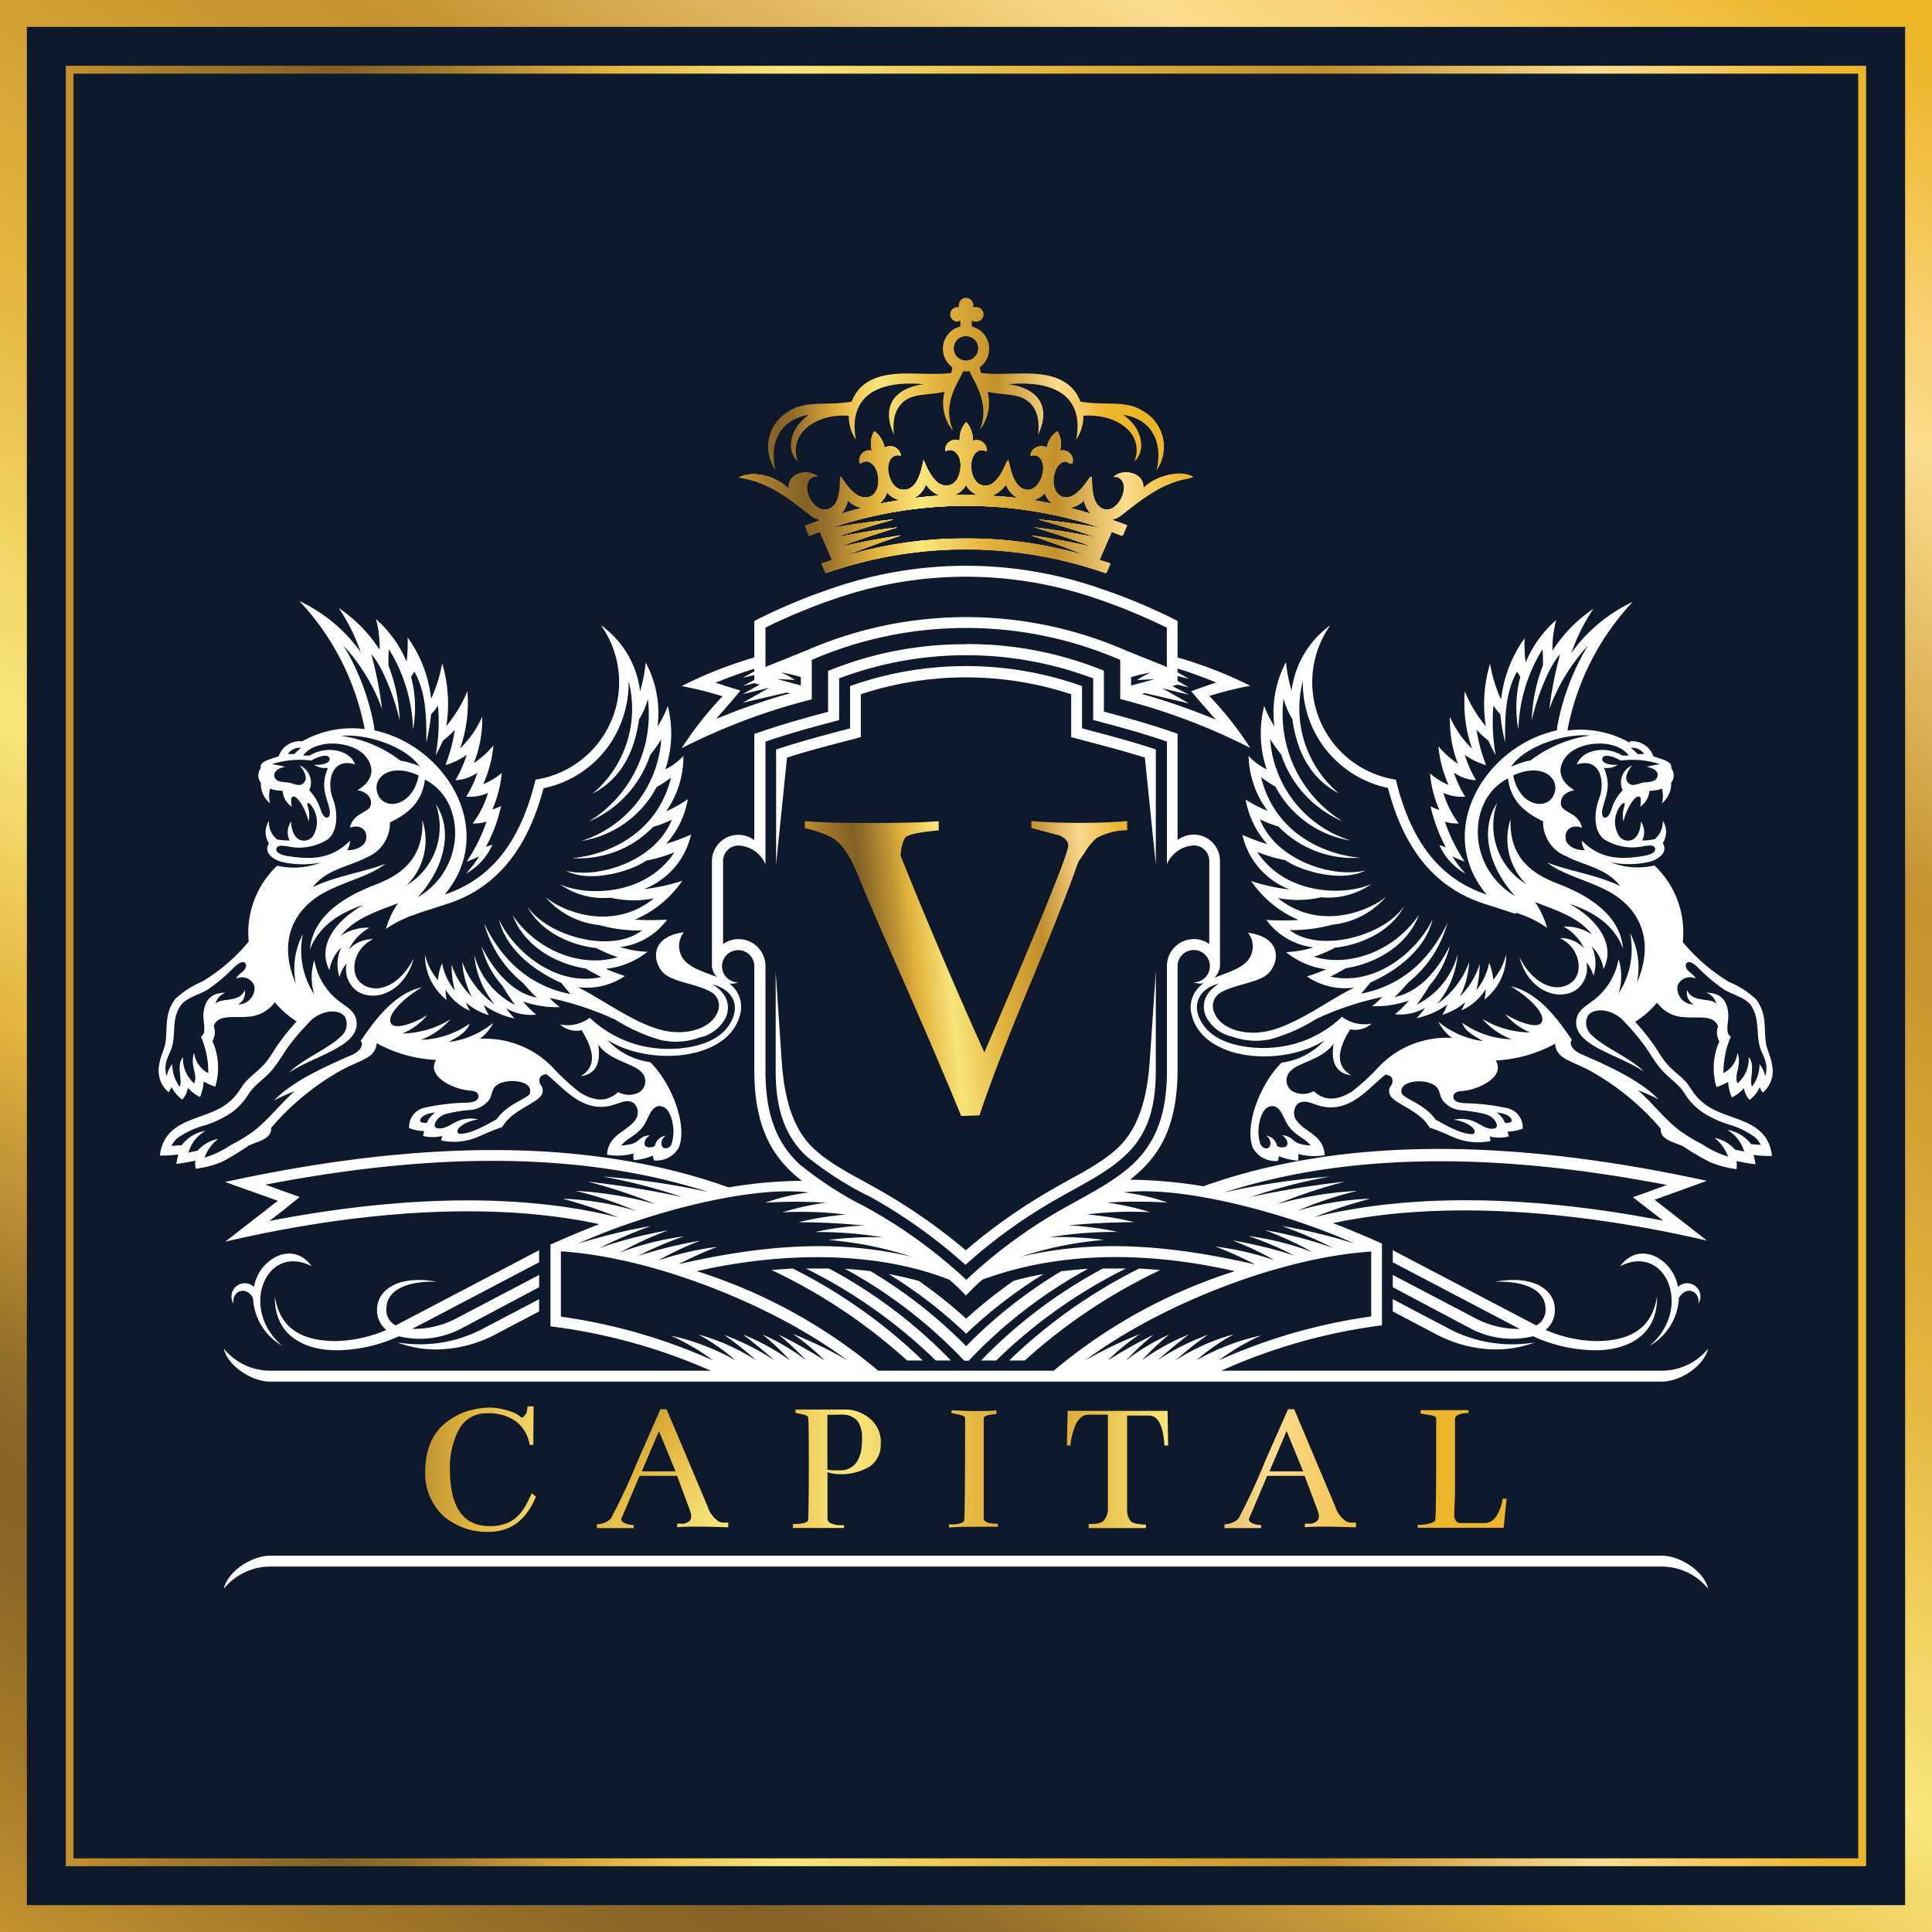<svg id="Layer_1" data-name="Layer 1" xmlns="http://www.w3.org/2000/svg" xmlns:xlink="http://www.w3.org/1999/xlink" viewBox="0 0 189.07 189.07"><rect x="0" y="0" width="189.07" height="189.07" fill="#333333" stroke="none"/><defs><style>.cls-1{fill:#0f192c;}.cls-2{fill:url(#New_Gradient_Swatch_3);}.cls-3{fill:url(#New_Gradient_Swatch_3-2);}.cls-4{fill:#fff;}.cls-10,.cls-11,.cls-19,.cls-4,.cls-5,.cls-6,.cls-7,.cls-8,.cls-9{fill-rule:evenodd;}.cls-5{fill:url(#New_Gradient_Swatch_3-3);}.cls-6{fill:url(#New_Gradient_Swatch_3-4);}.cls-7{fill:url(#New_Gradient_Swatch_3-5);}.cls-8{fill:url(#New_Gradient_Swatch_3-6);}.cls-9{fill:url(#New_Gradient_Swatch_3-7);}.cls-10{fill:url(#New_Gradient_Swatch_3-8);}.cls-11{fill:url(#New_Gradient_Swatch_3-9);}.cls-12{fill:url(#gold1_3);}.cls-13{fill:url(#gold1_3-2);}.cls-14{fill:url(#New_Gradient_Swatch_3-10);}.cls-15{fill:url(#New_Gradient_Swatch_3-11);}.cls-16{fill:url(#New_Gradient_Swatch_3-12);}.cls-17{fill:url(#New_Gradient_Swatch_3-13);}.cls-18{fill:url(#New_Gradient_Swatch_3-14);}.cls-19{fill:url(#gold1_3-3);}</style><linearGradient id="New_Gradient_Swatch_3" x1="38.77" y1="218.23" x2="167.91" y2="-5.44" gradientUnits="userSpaceOnUse"><stop offset="0" stop-color="#c3912c"/><stop offset="0.06" stop-color="#a57a2a"/><stop offset="0.12" stop-color="#8e6828"/><stop offset="0.15" stop-color="#856127"/><stop offset="0.19" stop-color="#956f2b"/><stop offset="0.25" stop-color="#c09435"/><stop offset="0.3" stop-color="#e3b33d"/><stop offset="0.36" stop-color="#f1d263"/><stop offset="0.4" stop-color="#fae67b"/><stop offset="0.55" stop-color="#e3b33d"/><stop offset="0.7" stop-color="#c3912c"/><stop offset="0.85" stop-color="#fcdc8f"/><stop offset="0.98" stop-color="#ecb52a"/></linearGradient><linearGradient id="New_Gradient_Swatch_3-2" x1="15.25" y1="106.39" x2="191.43" y2="106.39" xlink:href="#New_Gradient_Swatch_3"/><linearGradient id="New_Gradient_Swatch_3-3" x1="81.34" y1="60.57" x2="125.35" y2="60.57" xlink:href="#New_Gradient_Swatch_3"/><linearGradient id="New_Gradient_Swatch_3-4" x1="81.29" y1="60.57" x2="125.39" y2="60.57" xlink:href="#New_Gradient_Swatch_3"/><linearGradient id="New_Gradient_Swatch_3-5" x1="81.25" y1="60.57" x2="125.44" y2="60.57" xlink:href="#New_Gradient_Swatch_3"/><linearGradient id="New_Gradient_Swatch_3-6" x1="81.2" y1="60.57" x2="125.48" y2="60.57" xlink:href="#New_Gradient_Swatch_3"/><linearGradient id="New_Gradient_Swatch_3-7" x1="81.16" y1="60.57" x2="125.52" y2="60.57" xlink:href="#New_Gradient_Swatch_3"/><linearGradient id="New_Gradient_Swatch_3-8" x1="81.11" y1="60.57" x2="125.57" y2="60.57" xlink:href="#New_Gradient_Swatch_3"/><linearGradient id="New_Gradient_Swatch_3-9" x1="79.28" y1="49.44" x2="118.05" y2="49.44" xlink:href="#New_Gradient_Swatch_3"/><linearGradient id="gold1_3" x1="27.14" y1="155.61" x2="119.42" y2="155.61" gradientUnits="userSpaceOnUse"><stop offset="0" stop-color="#c18e2c"/><stop offset="0.06" stop-color="#a37829"/><stop offset="0.12" stop-color="#8c6626"/><stop offset="0.15" stop-color="#836025"/><stop offset="0.18" stop-color="#936e29"/><stop offset="0.25" stop-color="#be9433"/><stop offset="0.3" stop-color="#e2b33c"/><stop offset="0.36" stop-color="#efd162"/><stop offset="0.4" stop-color="#f8e47a"/><stop offset="0.55" stop-color="#e2b33c"/><stop offset="0.7" stop-color="#c18e2c"/><stop offset="0.85" stop-color="#fad98d"/><stop offset="0.98" stop-color="#e9b42b"/></linearGradient><linearGradient id="gold1_3-2" x1="51.26" y1="136.2" x2="116.33" y2="201.26" xlink:href="#gold1_3"/><linearGradient id="New_Gradient_Swatch_3-10" x1="54.81" y1="155.61" x2="147.09" y2="155.61" xlink:href="#New_Gradient_Swatch_3"/><linearGradient id="New_Gradient_Swatch_3-11" x1="54.81" y1="155.61" x2="147.09" y2="155.61" xlink:href="#New_Gradient_Swatch_3"/><linearGradient id="New_Gradient_Swatch_3-12" x1="86.41" y1="155.61" x2="178.69" y2="155.61" xlink:href="#New_Gradient_Swatch_3"/><linearGradient id="New_Gradient_Swatch_3-13" x1="54.81" y1="155.61" x2="147.09" y2="155.61" xlink:href="#New_Gradient_Swatch_3"/><linearGradient id="New_Gradient_Swatch_3-14" x1="151.9" y1="284.44" x2="151.9" y2="161.99" xlink:href="#New_Gradient_Swatch_3"/><linearGradient id="gold1_3-3" x1="89.09" y1="107.39" x2="120.37" y2="104.1" xlink:href="#gold1_3"/></defs><rect class="cls-1" x="10.12" y="13.17" width="186.44" height="186.44" transform="translate(197.88 200.93) rotate(180)"/><path class="cls-2" d="M197.88,200.93H8.81V11.86H197.88ZM11.44,198.3H195.25V14.49H11.44Z" transform="translate(-8.81 -11.86)"/><path class="cls-3" d="M191.43,194.49H15.25V18.3H191.43ZM16,193.72H190.66V19.07H16Z" transform="translate(-8.81 -11.86)"/><path class="cls-4" d="M35.28,165.17H171.4a5.83,5.83,0,0,1,4.57,2.17c-.38-1.69-2.7-3.24-4.57-3.24H35.28c-1.86,0-4.19,1.55-4.57,3.24A5.85,5.85,0,0,1,35.28,165.17Z" transform="translate(-8.81 -11.86)"/><path class="cls-4" d="M89.94,136a48.2,48.2,0,0,1,11.93,9h-1.48a50.17,50.17,0,0,0-12.71-9q1.11,0,2.22,0Zm26.8,0a48,48,0,0,0-11.92,9h1.48A49.82,49.82,0,0,1,119,136c-.75,0-1.49,0-2.23,0Zm3.55,0q1,.06,2.07.15A54.19,54.19,0,0,0,109.1,145h-1.53a51.47,51.47,0,0,1,12.72-9ZM108,137.21a46.17,46.17,0,0,0-4.64,3.7,45.07,45.07,0,0,0-4.64-3.7c-1-.27-2-.49-2.94-.67a46,46,0,0,1,7.58,5.84,46,46,0,0,1,7.58-5.84c-1,.18-2,.4-2.94.67Zm4.75-1a46.32,46.32,0,0,0-9.39,7.39A46.32,46.32,0,0,0,94,136.26q-1.26-.15-2.52-.24a46.79,46.79,0,0,1,11.69,9h.44a47,47,0,0,1,11.69-9q-1.26.09-2.52.24ZM86.39,136q-1,.06-2.07.15A54,54,0,0,1,97.58,145h1.53A51.47,51.47,0,0,0,86.39,136Z" transform="translate(-8.81 -11.86)"/><path class="cls-4" d="M145.11,134.18v1.21l12.42,6.52a9,9,0,0,1-4.26-1l-8.16-4.28v1.2l7.54,4a8.7,8.7,0,0,0,6.19.8,14.9,14.9,0,0,0,6.13,1.37c2.75,0,6.07-1.19,6-5.27-.53,3.49-3.13,4.37-6,4.37a13.2,13.2,0,0,1-4.91-1.09,2.44,2.44,0,0,0,.91-2c0-1.88-2-3.41-5.83-2.72,2.47-.07,4.92.58,4.92,2.7a1.69,1.69,0,0,1-.91,1.58l-14-7.34Zm25.13,9.39c4.29-3.63,1.59-10.1-2.88-7.79,1.61-2.19,4.08-1.16,5.13.6a4.39,4.39,0,0,1,.53,1.42,1.3,1.3,0,0,1,2,1.63c.17-1.23-1.21-1.8-1.91-.55a5.67,5.67,0,0,1-2.88,4.69ZM145.11,139l5.14,2.7a13.31,13.31,0,0,0,8.76,1.53,10.87,10.87,0,0,1-3.87.69,12.71,12.71,0,0,1-5.68-1.43l-4.35-2.29Z" transform="translate(-8.81 -11.86)"/><path class="cls-4" d="M61.57,134.18v1.21l-12.42,6.52a9,9,0,0,0,4.26-1l8.16-4.28v1.2l-7.54,4a8.7,8.7,0,0,1-6.19.8,14.86,14.86,0,0,1-6.13,1.37c-2.74,0-6.07-1.19-6-5.27.53,3.49,3.14,4.37,6,4.37a13.2,13.2,0,0,0,4.91-1.09,2.44,2.44,0,0,1-.91-2c0-1.88,2.05-3.41,5.83-2.72-2.47-.07-4.92.58-4.92,2.7a1.69,1.69,0,0,0,.91,1.58l14-7.34Zm-25.13,9.39c-4.29-3.63-1.58-10.1,2.88-7.79-1.61-2.19-4.07-1.16-5.13.6a4.39,4.39,0,0,0-.53,1.42,1.3,1.3,0,0,0-2,1.63c-.17-1.23,1.21-1.8,1.91-.55a5.67,5.67,0,0,0,2.88,4.69ZM61.57,139l-5.14,2.7a13.29,13.29,0,0,1-8.75,1.53,10.77,10.77,0,0,0,3.86.69,12.71,12.71,0,0,0,5.68-1.43l4.35-2.29Z" transform="translate(-8.81 -11.86)"/><path class="cls-4" d="M38.39,84.41a2.18,2.18,0,0,0-2.31,1.46c-.6.25-1.95.46-1.74,1.15a1.16,1.16,0,0,0,0,1.45,2.43,2.43,0,0,0,.9,2,2.86,2.86,0,0,1,0-1.43,3.68,3.68,0,0,0,1.22.21,2.06,2.06,0,0,0,.91,1.56c-.08-.41-.13-1,.13-1,.43-.09,1.26,1.3,1.5,2.44a2.5,2.5,0,0,0-.06-1.4c0-.13-.13-.37,0-.4s.29.18.41.35a2.62,2.62,0,0,1,.08,2.89,1.08,1.08,0,0,1-1.06.42c-.72-.11-1.06-1-1.07-1.86a1.85,1.85,0,0,0-.15,1.86A5.54,5.54,0,0,1,35.91,94a2.14,2.14,0,0,1-.78-1.8,2,2,0,0,0,0,2.19c-.56.89.38,1.57,1.22,1.81a9,9,0,0,0,3.85.07,7.22,7.22,0,0,1-4.26.31A9,9,0,0,0,33.15,104h0a17.77,17.77,0,0,1-4.55,3.92A8.88,8.88,0,0,0,26,109.58c-1.15,1.46-.77,2.87-1,4.34-.12.65-.52,1.4-.61,2.13a2.78,2.78,0,0,0,.92,2.7,2.22,2.22,0,0,0,.29-.52,3.18,3.18,0,0,0,1.05,1.23,2.11,2.11,0,0,0,.54-1.16,3.77,3.77,0,0,0,1.2.92,4.73,4.73,0,0,0,.35-1.53,5.25,5.25,0,0,0,1.14.51,6.42,6.42,0,0,0-.28-4.46,1.77,1.77,0,0,0,.13-1.48c.44-1.17,1.93-.77,3.3-.9a3.44,3.44,0,0,0,2.67-1.42h0a9.18,9.18,0,0,0,2.14,1.88,21.72,21.72,0,0,0-1.64,2c-.5.67-.89,1.43-1.43,2.07s-1.25,1.14-1.84,1.75-.79,1.42-2,2.3c-2.23,1.63-6,1.28-6.48,5a10.87,10.87,0,0,0,1.81-.1,5.78,5.78,0,0,0-.19.92,17.48,17.48,0,0,0,1.85-.32,3,3,0,0,0,.05.79,9.41,9.41,0,0,0,2.62-.7A25.93,25.93,0,0,0,33.1,124c.84-.45,2.32-.62,2.25-1.77a25,25,0,0,1,6.59-5.48c1.1-.65,2.24-1,2.94-1.48a1.67,1.67,0,0,0,.79-1.32,13.44,13.44,0,0,0,5.82,1.64c-1,1.6,1.71,2.89,3.34,3,.34,0,.85.14.8.61s-.67.53-1.07.57a20.62,20.62,0,0,0-4.19.49,1.92,1.92,0,0,0-1.52,2,4.33,4.33,0,0,0,1.48.29,2,2,0,0,0-.11.48,4,4,0,0,0,1.86,0,3.39,3.39,0,0,0-.08.44,6,6,0,0,0,3.6-.36c.71-.3,1.43-.65,2.36-.95,1-1.8,3.71-2.35,3.93-3.35.14-.62-.26-.73-.29-1.11s.13-.65.68-.72c1.71,1.32,3.53,3.93,6.6,3,.65-.2,1.39-.61,2-.13a1.27,1.27,0,0,1,0,1.74c-.78,1-2.57,1.37-2.66,3.27a6,6,0,0,0,2.6-.12,2,2,0,0,0,0,.65,5.66,5.66,0,0,0,1.89-.44,1.88,1.88,0,0,0,.1.47,2.49,2.49,0,0,0,2.44-1.28c.84-2.11-.64-6.18-2.81-8.34a6.91,6.91,0,0,1-4.19-2.17c4.25,2.69,12.24,2,13.06-2.82a2.86,2.86,0,0,0-1.49-2.93c-1.29-.73-3.08-1-4-2a2.15,2.15,0,0,1-.08-2.79c-3.57.48-3,3.17-1.87,4.1,1,.8,3.23,1,4.45,1.71a1.53,1.53,0,0,1,.69,2.05c-.62,1.54-3,2.31-5.37,1.73-2.86-.7-5.89-3.06-8.31-4.22a6.66,6.66,0,0,0,4.64-1.09,18.4,18.4,0,0,1-1.89-.7A7.82,7.82,0,0,0,72.18,105a9.62,9.62,0,0,1-2.68-.46,6.65,6.65,0,0,0,4.59-2.68,28,28,0,0,1-3.16,0,10.7,10.7,0,0,0,4.65-3.81,17.65,17.65,0,0,1-3.76.82,7.48,7.48,0,0,0,4.62-5.34,20.12,20.12,0,0,1-2.44.91,8.72,8.72,0,0,0,2.12-4.37A11.9,11.9,0,0,1,74,91.26a9.36,9.36,0,0,0,1.69-5.43,5.92,5.92,0,0,1-1.77,1.32,10.91,10.91,0,0,0,.24-6.2,9.91,9.91,0,0,1-1,2A10.43,10.43,0,0,0,72,76.7a14.28,14.28,0,0,1-.55,2.8,9.27,9.27,0,0,0-3.83-6.45,9.64,9.64,0,0,1-6.4,15.11c-1.33,5.45-3.88,9.58-8.89,11.24,5.21-6.22.13-14.56-6.89-16.07l0-.27a23.49,23.49,0,0,0-3-8,18.37,18.37,0,0,1,3.76,6.19,37.13,37.13,0,0,0-1.06-5.38l0,0c1.2,1.32,2.38,4.61,2.78,6.5a16.17,16.17,0,0,0-1.1-5.4c0-.53,0-1,.05-1.57v0a15.67,15.67,0,0,1,2.36,7.86,11.94,11.94,0,0,0-.19-5.17c.14-.23.23-.35.32-.51,1.12,2,1.2,4.32,1.17,6.95a22.27,22.27,0,0,0,.47-2.79,3.93,3.93,0,0,0,.67-.83,18.15,18.15,0,0,1-.22,4.84c.31-.51.54-1.07.72-1.42a8.85,8.85,0,0,0,1.15-1.05,16,16,0,0,1-.92,3.45,6.79,6.79,0,0,0,2.08-1,11.66,11.66,0,0,1-1.1,2.48,4,4,0,0,0,2.15-.74,9.64,9.64,0,0,1-1.1,2.35,4.3,4.3,0,0,0,2-.31l.14-.06a9.37,9.37,0,0,1-1.51,3,4.36,4.36,0,0,0,1.36-.18,16.38,16.38,0,0,1-1.94,3.91,11.14,11.14,0,0,0,1.22-.52,10.66,10.66,0,0,1-1.3,1.7A6,6,0,0,0,57,94.52l-.64.22a15.25,15.25,0,0,0,1.49-4c-.28.13-.57.24-.86.35a11.36,11.36,0,0,0,.92-3.58A7,7,0,0,1,56.1,88.6a12.14,12.14,0,0,0,1-3.79,9.21,9.21,0,0,1-1.92,1.73A11.5,11.5,0,0,0,56,82a9.89,9.89,0,0,1-2.16,3.1,13.49,13.49,0,0,0,.71-5.61,13,13,0,0,1-2.06,3.42,13.89,13.89,0,0,0-.41-6.14A13.78,13.78,0,0,1,51,80.24a12.57,12.57,0,0,0-2.3-6,14.45,14.45,0,0,1-.1,2.38,11.34,11.34,0,0,0-3-4.17,10.51,10.51,0,0,1,.36,3,14.23,14.23,0,0,0-4-4.09,18.55,18.55,0,0,1,2.15,4.32,15.46,15.46,0,0,0-6-5A25.24,25.24,0,0,1,44.5,83.21a9.83,9.83,0,0,0-6.11,1.2Zm13,36.34a2.25,2.25,0,0,0-.81,1c-.23,0-.63,0-.65-.21,0-.43.73-.76,1.46-.8Zm-13.26-34c.43.51.84,1.22.43,1.7s-1,.07-1.49,0-1.34,0-1.42-.7c0-.47.49-.75,1.08-.85-.44-.11-.87-.18-1.31-.26a8.87,8.87,0,0,1,3.85-.35c.47-.29,1.61-.75,1.78-.24s-.86.72-1.5.65a1.91,1.91,0,0,0,1.36.3c-.76,1.78-.19,2.67.14,4,.07.29.09.8-.2.87s-.53-.38-.63-.67a4.65,4.65,0,0,0-1.15-2,1.82,1.82,0,0,0-.94-2.44Zm.38-1c1.28-1.66,5-1.4,6.18.26.92,1.25.41,2.42-.9,3.18.89.16,1.34.65,1.33,1.28,0,1-1.7.77-2.07,2.39,1.07-.39,1.78.28,1.58,1.19-.16.68-1.12,1.06-1.84,1a1.66,1.66,0,0,0,.27-.91C41.18,96,39.21,96,36.86,95.62c-.39-.07-1.09-.27-1-.7s.7-.28,1.07-.24A5.26,5.26,0,0,0,40.89,94c1-.8,1-2.63.51-3.94-.64-1.58-.21-4.13,2.16-3.39-.5-1.41-2.78-1.9-4.44-.87-.22,0-.45,0-.65,0Zm-.27-.68c-.23.19-.44.39-.64.59a6,6,0,0,0-.62,0,1.38,1.38,0,0,1,1.26-.62Zm11.54,2.68c-.55,2.94-3.17,3.45-3.92,2-.83-1.66,1-3.35,3.92-2Zm.21-.85A8,8,0,0,0,48,86.3a12.41,12.41,0,0,0-5.8-2.43c2.64-.23,6.48,1.13,7.72,3.06Zm-.41,14.38,3.11-1C58,98.52,60.64,94.14,62,89a10.39,10.39,0,0,0,7.53-6.26,10.64,10.64,0,0,0,.8-4.21,10.85,10.85,0,0,1-3.53,11c3.29-1.72,4.21-4.91,4.55-7.27a7,7,0,0,0,.86-2,12.32,12.32,0,0,1-5.77,12,10.76,10.76,0,0,0,6-6.53,14.64,14.64,0,0,0,1.08-1.51,11.22,11.22,0,0,1-7.82,9.94,10.12,10.12,0,0,0,7.37-5.28,10.37,10.37,0,0,0,1.41-.93c-1.35,5.52-6.2,7.58-9.69,7.89a10.12,10.12,0,0,0,7.94-3.06,11.05,11.05,0,0,0,1.82-.7c-1.57,4-7.1,5.8-10.34,5,2.52,1.28,6.54-.07,7.85-1a14.82,14.82,0,0,0,2.75-.81c-2.88,4.35-8.71,4.28-11.2,3.13a7.38,7.38,0,0,0,4.94,1.31,10.19,10.19,0,0,0,4.25.07c-4.09,3.31-9,1.24-10.61-.13a8,8,0,0,0,5.26,2.74,14.89,14.89,0,0,0,4.18.53c-3,2.3-9.27.55-11.22-2.37,1.42,2.74,4.66,3.87,6.77,4.09a13.18,13.18,0,0,0,2,.86l.16,0c-3.39,1.09-7.84-.41-10.36-4.06,1.28,3.32,4.67,4.83,7.17,5.21.41.26,1,.56,1.49.83-4.72,1-8.75-2.88-10-5.64.62,2.69,3.09,4.86,6.11,6.22.28.36.58.72.89,1.08-3.83-.74-6.64-3.14-8.45-6.92A11.35,11.35,0,0,0,60,108.06c.43.5.87,1,1.34,1.43-2.3-.46-4.1-2.43-5.4-5A9.07,9.07,0,0,0,58,108.36a19.06,19.06,0,0,0,1.22,1.85,7.73,7.73,0,0,1-4-4.92,8.71,8.71,0,0,0,2,4.86A8.61,8.61,0,0,1,54.05,106a8.45,8.45,0,0,0,.92,3.39A7.64,7.64,0,0,1,53,106.25a10.1,10.1,0,0,0,.33,2.56,6.21,6.21,0,0,1-1.26-2.68,5.23,5.23,0,0,0-.4,1.66,6.15,6.15,0,0,1-1.27-2.51,5.55,5.55,0,0,0,2.13,4.44,3.72,3.72,0,0,1-.11-1,5.31,5.31,0,0,0,2.38,2.06,4.48,4.48,0,0,1-.38-.8,6,6,0,0,0,2.24,1.23,5.07,5.07,0,0,1-.5-1,8,8,0,0,0,3,1.32,9.57,9.57,0,0,1-.82-1,4.78,4.78,0,0,0,2.94.62A9.36,9.36,0,0,1,60,109.87a10,10,0,0,0,3.6.55,6.27,6.27,0,0,1-1-.9,29.87,29.87,0,0,1,6.41,2.12l.26.16a17.07,17.07,0,0,0,4.25,1.85,6.83,6.83,0,0,0,3.77-.26,3.76,3.76,0,0,0,2.57-2c.34-.84.39-2.14-1.32-3.2,2.26.6,2.79,2.44,1.48,4.18-1.42,1.91-4.65,2.29-6.84,2.09a11,11,0,0,1-6.65-3,3.67,3.67,0,0,1-2.9.66,2.39,2.39,0,0,0,2.1.56c1.12,1.82,1.59,3.48-.09,4.5,1.48-.2,2-1.28,1.71-3.11,1,1.51,3.34,1.85,4.1,2.59a1.27,1.27,0,0,1-.05,2.07,2.13,2.13,0,0,1-2.09,0c-.71.61-1.75,1.25-3.73.06a21.54,21.54,0,0,1-2.73-2.52,9.21,9.21,0,0,0-7.08-2.75,4.44,4.44,0,0,0,1.32-1.57,8.59,8.59,0,0,1-4.33,1.88c.59-.4,1.68-.83,2-1.78A8.78,8.78,0,0,1,50,113.62a7.28,7.28,0,0,0,2.88-2A9.23,9.23,0,0,1,48.19,113a6.31,6.31,0,0,0,2.44-1.8c-1.14.73-3.06,1.46-3.52.86-.61-.79,1.28-2.61,3-3.58-3,.62-5.12,4-6,5.24.28.31.08,1-1,1.44-2.3,1-5.7,2.5-7.47,4.39a17.47,17.47,0,0,1,2-.9c-1.53,1.38-2.5,2.72-4,3.9a16.51,16.51,0,0,1-2.26,1.38,9.61,9.61,0,0,1-2.56,1.22,4.34,4.34,0,0,1,1.32-1.83,3.59,3.59,0,0,0-2,1.15l-.89.18a3.59,3.59,0,0,1,1.67-2.12,3.64,3.64,0,0,0-2.33,1.4l-1,.07a2.51,2.51,0,0,1,.63-.8A8.38,8.38,0,0,1,28.82,122a10.09,10.09,0,0,0,2.63-1.25,6.19,6.19,0,0,0,1.68-1.82,4.44,4.44,0,0,1,.46-.59c.6-.63,1.31-1.12,1.87-1.8s1-1.43,1.47-2.12a20.78,20.78,0,0,1,1.58-1.93l.78-.83c1.29-1.08,2.83-1,3.29-.26a1.56,1.56,0,0,1-.42,1.9c-1.22,1.2-3.88,2.27-5.06,3.54,2.2-1.55,6.45-2.44,6.61-4.65.08-1.25-.89-1.73-1.65-2.3a6.43,6.43,0,0,1-2.49-4.06,5.54,5.54,0,0,0,0,3.35,7.83,7.83,0,0,1-1.12-5.9,7.26,7.26,0,0,0-.69,4.84c-1.48-3.4-.75-6.37,1.78-8.27,2-1.53,5.33-2.09,7-3.47-2,.81-4.93,1.22-7.12,2.3,1.33-1.76,3.54-2,5.31-2.93a3.62,3.62,0,0,0,2.24-3.41c2-.94,3.18-2.17,3.42-4.19,4,2,4.12,8.68-.7,11.52,2.42-2.63,3.6-6.35,1.77-9.12a6.68,6.68,0,0,1-2.86,7.95,6.19,6.19,0,0,0,1.54-6.38c.2,4.55-3.22,5.78-5,6.48-2.67,1.07-5.73,2.93-6,6.19.85-2.23,2.76-3.55,5.25-4.38-3,1.68-4.5,4.17-3.34,6.39a3.93,3.93,0,0,1,1.15-2.21,3.87,3.87,0,0,0-.16,2.88,3.21,3.21,0,0,1,.7-1.33,2.6,2.6,0,0,0,1,2.7c1.82,1.2,4.72,0,5.55-3.19-1.29,2.57-3.53,3.61-5.08,2.48-1.21-.89-.93-3.36,1.11-4.36a3.17,3.17,0,0,0-2.36,1,4.81,4.81,0,0,1,2-2.12,4.64,4.64,0,0,0-2.77.77c1.32-1.71,3.52-2.37,5.57-3.17a8.35,8.35,0,0,0-1.18,2.52,10.61,10.61,0,0,1,3-1.46Zm23.91,18.86c.74,0,1.07,1.22,1.12,1.53a4.12,4.12,0,0,1-.07,2.12.62.62,0,0,1-.76.42c-.33-.14-.37-.84.18-1.21a1.24,1.24,0,0,0-1.06,1,.92.92,0,0,1-.86.07c-.28-.21-.2-.74.36-1.11-1,.07-1,.64-1.73.83a4.34,4.34,0,0,1-1.07.17c.58-.72,1.52-1,2.14-1.86s.73-2.06,1.75-2Zm-12.79-1.32c-.17.55-2.21,1-3.31,2.6-.29.11-1.22.71-2.17,1.08-.7.27-1.48.43-1.61.22-.25-.42.74-1.14,2-1.31a3.29,3.29,0,0,0-2,.16c-.72.31-1.23.83-2,.7-.57-.1-.14-1.09.81-1.39a13.55,13.55,0,0,1,2.35-.39,2.58,2.58,0,0,0,1.91-1c.32-.48.22-1,.67-1.37.95-.82,3.69-.55,3.31.71ZM28.47,113.3a8.65,8.65,0,0,1,.72,3.58,2.57,2.57,0,0,1-1.38-2c-.45,1.27.41,2.14,0,3a3.19,3.19,0,0,1-1.09-2.57c-.71.84,0,2.24-.33,2.89a3.64,3.64,0,0,1-.72-2.2,2.7,2.7,0,0,0-.55,1.18c-.42-1.46.39-2.08.6-3.18.25-1.37-.06-2.68.86-3.85.49-.62,1.77-1,2.47-1.39a17,17,0,0,0,2.71-2.28c.33-.3.73-.58,1-.41.13.09.22.33,0,.65s-.7.53-.84.91a1.3,1.3,0,0,1,1.79.73,1.61,1.61,0,0,1-1.59,1.8,1.34,1.34,0,0,0,.64-1.42c-.49,1.31-2.36.7-2.87,1.37a1.53,1.53,0,0,1,1-1.1c-1.71,0-2.12,1.07-2.18,2.22,0,.51.13,1,.08,1.49A.63.63,0,0,1,28.47,113.3Z" transform="translate(-8.81 -11.86)"/><path class="cls-4" d="M168.29,84.41a2.2,2.2,0,0,1,2.32,1.46c.59.25,1.94.46,1.74,1.15a1.17,1.17,0,0,1,0,1.45,2.43,2.43,0,0,1-.9,2,2.75,2.75,0,0,0,0-1.43,3.68,3.68,0,0,1-1.22.21,2.06,2.06,0,0,1-.91,1.56c.08-.41.13-1-.13-1-.43-.09-1.26,1.3-1.5,2.44a2.59,2.59,0,0,1,.06-1.4c0-.13.13-.37,0-.4s-.3.18-.42.35a2.63,2.63,0,0,0-.07,2.89,1.07,1.07,0,0,0,1.06.42c.71-.11,1.06-1,1.06-1.86a1.85,1.85,0,0,1,.15,1.86,5.47,5.47,0,0,0,1.21-.13,2.18,2.18,0,0,0,.79-1.8,2,2,0,0,1,0,2.19c.55.89-.39,1.57-1.22,1.81a9.05,9.05,0,0,1-3.86.07,7.25,7.25,0,0,0,4.27.31,9,9,0,0,1,2.77,7.49h0a17.94,17.94,0,0,0,4.55,3.92,8.75,8.75,0,0,1,2.59,1.65c1.15,1.46.77,2.87,1,4.34.11.65.51,1.4.6,2.13a2.77,2.77,0,0,1-.91,2.7,2.26,2.26,0,0,1-.3-.52,3.18,3.18,0,0,1-1,1.23,2.18,2.18,0,0,1-.54-1.16,3.73,3.73,0,0,1-1.19.92,4.5,4.5,0,0,1-.36-1.53,5.25,5.25,0,0,1-1.14.51,6.42,6.42,0,0,1,.28-4.46,1.77,1.77,0,0,1-.13-1.48c-.44-1.17-1.93-.77-3.3-.9a3.4,3.4,0,0,1-2.66-1.42h0a9.43,9.43,0,0,1-2.15,1.88,21.72,21.72,0,0,1,1.64,2c.5.67.89,1.43,1.43,2.07s1.26,1.14,1.84,1.75.79,1.42,2,2.3c2.24,1.63,6.05,1.28,6.48,5a10.87,10.87,0,0,1-1.81-.1,7.18,7.18,0,0,1,.2.92,17.66,17.66,0,0,1-1.86-.32,3,3,0,0,1,0,.79,9.48,9.48,0,0,1-2.63-.7,27.16,27.16,0,0,1-2.54-1.49c-.84-.45-2.32-.62-2.25-1.77a25,25,0,0,0-6.59-5.48c-1.1-.65-2.23-1-2.94-1.48A1.67,1.67,0,0,1,161,114a13.44,13.44,0,0,1-5.82,1.64c1,1.6-1.71,2.89-3.34,3-.33,0-.85.14-.8.61s.67.53,1.07.57a20.79,20.79,0,0,1,4.2.49,1.93,1.93,0,0,1,1.52,2,4.44,4.44,0,0,1-1.49.29,2.59,2.59,0,0,1,.12.48,4.06,4.06,0,0,1-1.87,0,2.26,2.26,0,0,1,.08.44,6,6,0,0,1-3.6-.36c-.71-.3-1.43-.65-2.36-.95-1-1.8-3.71-2.35-3.93-3.35-.14-.62.26-.73.3-1.11s-.13-.65-.69-.72c-1.71,1.32-3.53,3.93-6.6,3-.65-.2-1.38-.61-2-.13a1.27,1.27,0,0,0,0,1.74c.78,1,2.57,1.37,2.66,3.27a6,6,0,0,1-2.6-.12,2,2,0,0,1,0,.65,5.72,5.72,0,0,1-1.89-.44,1.52,1.52,0,0,1-.1.47,2.5,2.5,0,0,1-2.44-1.28c-.84-2.11.64-6.18,2.81-8.34a6.88,6.88,0,0,0,4.19-2.17c-4.25,2.69-12.23,2-13.06-2.82a2.86,2.86,0,0,1,1.49-2.93c1.29-.73,3.08-1,4-2a2.15,2.15,0,0,0,.09-2.79c3.56.48,3,3.17,1.86,4.1-1,.8-3.23,1-4.45,1.71a1.54,1.54,0,0,0-.69,2.05c.62,1.54,3,2.31,5.37,1.73,2.86-.7,5.89-3.06,8.31-4.22a6.62,6.62,0,0,1-4.63-1.09,19.13,19.13,0,0,0,1.88-.7,7.75,7.75,0,0,1-3.93-1.69,9.75,9.75,0,0,0,2.68-.46,6.67,6.67,0,0,1-4.6-2.68,28,28,0,0,0,3.16,0,10.7,10.7,0,0,1-4.65-3.81,17.65,17.65,0,0,0,3.76.82,7.5,7.5,0,0,1-4.62-5.34,20.12,20.12,0,0,0,2.44.91,8.81,8.81,0,0,1-2.12-4.37,11.9,11.9,0,0,0,2.15,1.11A9.36,9.36,0,0,1,131,85.83a5.92,5.92,0,0,0,1.77,1.32,10.91,10.91,0,0,1-.24-6.2,10.45,10.45,0,0,0,1,2,10.5,10.5,0,0,1,1.13-6.3,14.28,14.28,0,0,0,.55,2.8A9.31,9.31,0,0,1,139,73.05a9.65,9.65,0,0,0,6.41,15.11c1.32,5.45,3.87,9.58,8.88,11.24-5.2-6.22-.12-14.56,6.9-16.07l0-.27a23.7,23.7,0,0,1,3-8,18.53,18.53,0,0,0-3.76,6.19,37.13,37.13,0,0,1,1.06-5.38l0,0c-1.2,1.32-2.38,4.61-2.78,6.5a16.17,16.17,0,0,1,1.1-5.4c0-.53,0-1-.05-1.57v0a15.77,15.77,0,0,0-2.36,7.86,11.94,11.94,0,0,1,.19-5.17c-.14-.23-.23-.35-.32-.51-1.12,2-1.2,4.32-1.16,6.95a20.68,20.68,0,0,1-.48-2.79,4.28,4.28,0,0,1-.67-.83,18.58,18.58,0,0,0,.22,4.84c-.31-.51-.54-1.07-.72-1.42a9.55,9.55,0,0,1-1.15-1.05,16.08,16.08,0,0,0,.93,3.45,6.74,6.74,0,0,1-2.09-1,12.18,12.18,0,0,0,1.1,2.48,4,4,0,0,1-2.15-.74,9.64,9.64,0,0,0,1.1,2.35,4.3,4.3,0,0,1-2-.31l-.14-.06a9.37,9.37,0,0,0,1.51,3,4.36,4.36,0,0,1-1.36-.18,16.38,16.38,0,0,0,1.94,3.91,11,11,0,0,1-1.21-.52,10.59,10.59,0,0,0,1.29,1.7,5.94,5.94,0,0,1-2.56-2.8l.63.22a16,16,0,0,1-1.49-4c.28.13.57.24.86.35a11.63,11.63,0,0,1-.92-3.58,7.22,7.22,0,0,0,1.82,1.13,12.14,12.14,0,0,1-1-3.79,9.46,9.46,0,0,0,1.92,1.73,11.68,11.68,0,0,1-.78-4.59,9.89,9.89,0,0,0,2.16,3.1,13.65,13.65,0,0,1-.71-5.61,13,13,0,0,0,2.06,3.42,13.89,13.89,0,0,1,.41-6.14,13.78,13.78,0,0,0,1.08,3.52,12.67,12.67,0,0,1,2.3-6,14.45,14.45,0,0,0,.1,2.38,11.25,11.25,0,0,1,3-4.17,10.52,10.52,0,0,0-.37,3,14.23,14.23,0,0,1,4-4.09,18.55,18.55,0,0,0-2.15,4.32,15.46,15.46,0,0,1,6-5,25.24,25.24,0,0,0-6.39,12.59,9.83,9.83,0,0,1,6.11,1.2Zm-13,36.34a2.25,2.25,0,0,1,.81,1c.23,0,.64,0,.65-.21,0-.43-.72-.76-1.46-.8Zm13.26-34c-.42.51-.84,1.22-.42,1.7s1,.07,1.48,0,1.34,0,1.42-.7c.05-.47-.49-.75-1.08-.85.44-.11.87-.18,1.31-.26a8.87,8.87,0,0,0-3.85-.35c-.46-.29-1.6-.75-1.78-.24s.86.72,1.5.65a1.91,1.91,0,0,1-1.36.3c.76,1.78.19,2.67-.13,4-.08.29-.1.8.19.87s.53-.38.64-.67a4.53,4.53,0,0,1,1.14-2,1.82,1.82,0,0,1,.94-2.44Zm-.38-1c-1.28-1.66-5-1.4-6.18.26-.92,1.25-.4,2.42.9,3.18-.89.16-1.34.65-1.33,1.28,0,1,1.7.77,2.07,2.39-1.07-.39-1.78.28-1.58,1.19.16.68,1.12,1.06,1.84,1a1.66,1.66,0,0,1-.27-.91c1.84,1.83,3.82,1.87,6.16,1.46.39-.07,1.09-.27,1-.7s-.7-.28-1.06-.24A5.25,5.25,0,0,1,165.8,94c-1.06-.8-1-2.63-.51-3.94.63-1.58.2-4.13-2.17-3.39.5-1.41,2.78-1.9,4.45-.87.22,0,.45,0,.64,0Zm.28-.68c.22.19.44.39.63.59q.33,0,.63,0a1.39,1.39,0,0,0-1.26-.62Zm-11.55,2.68c.55,2.94,3.17,3.45,3.92,2,.84-1.66-1.05-3.35-3.92-2Zm-.21-.85a8.16,8.16,0,0,1,1.92-.63,12.45,12.45,0,0,1,5.8-2.43c-2.64-.23-6.47,1.13-7.72,3.06Zm.41,14.38-3.11-1c-5.36-1.76-8-6.14-9.35-11.31a10.48,10.48,0,0,1-8.33-10.47,10.83,10.83,0,0,0,3.52,11c-3.29-1.72-4.21-4.91-4.55-7.27a7.61,7.61,0,0,1-.86-2,12.34,12.34,0,0,0,5.77,12,10.79,10.79,0,0,1-6-6.53,14.64,14.64,0,0,1-1.08-1.51A11.23,11.23,0,0,0,141,94.12a10.12,10.12,0,0,1-7.37-5.28,10.37,10.37,0,0,1-1.41-.93c1.35,5.52,6.2,7.58,9.7,7.89a10.15,10.15,0,0,1-8-3.06,10.61,10.61,0,0,1-1.81-.7c1.56,4,7.09,5.8,10.34,5-2.53,1.28-6.55-.07-7.86-1a15,15,0,0,1-2.75-.81c2.88,4.35,8.71,4.28,11.2,3.13a7.38,7.38,0,0,1-4.94,1.31,10.13,10.13,0,0,1-4.24.07c4.08,3.31,9,1.24,10.6-.13a8,8,0,0,1-5.25,2.74,15,15,0,0,1-4.19.53c3,2.3,9.27.55,11.22-2.37-1.42,2.74-4.66,3.87-6.77,4.09a13.18,13.18,0,0,1-2,.86l-.15,0c3.38,1.09,7.84-.41,10.35-4.06-1.28,3.32-4.67,4.83-7.16,5.21-.41.26-1,.56-1.5.83,4.72,1,8.75-2.88,10-5.64-.62,2.69-3.09,4.86-6.1,6.22q-.42.54-.9,1.08c3.83-.74,6.65-3.14,8.45-6.92a11.33,11.33,0,0,1-3.82,5.82c-.43.5-.88,1-1.35,1.43,2.31-.46,4.1-2.43,5.4-5a9.16,9.16,0,0,1-2,3.89,19.15,19.15,0,0,1-1.23,1.85,7.71,7.71,0,0,0,4-4.92,8.77,8.77,0,0,1-2,4.86,8.65,8.65,0,0,0,3.13-4.11,8.61,8.61,0,0,1-.91,3.39,7.73,7.73,0,0,0,1.93-3.18,10.1,10.1,0,0,1-.33,2.56,6,6,0,0,0,1.26-2.68,5.23,5.23,0,0,1,.4,1.66,6.15,6.15,0,0,0,1.27-2.51,5.49,5.49,0,0,1-2.13,4.44,3.72,3.72,0,0,0,.11-1,5.29,5.29,0,0,1-2.37,2.06,5.23,5.23,0,0,0,.37-.8,6,6,0,0,1-2.23,1.23,5,5,0,0,0,.49-1,7.9,7.9,0,0,1-3,1.32,11.11,11.11,0,0,0,.83-1,4.81,4.81,0,0,1-2.95.62,9.44,9.44,0,0,0,1.35-1.33,10,10,0,0,1-3.61.55,6.27,6.27,0,0,0,1-.9,29.63,29.63,0,0,0-6.4,2.12l-.27.16a16.91,16.91,0,0,1-4.25,1.85,6.83,6.83,0,0,1-3.77-.26,3.76,3.76,0,0,1-2.57-2c-.34-.84-.39-2.14,1.32-3.2-2.26.6-2.79,2.44-1.48,4.18,1.43,1.91,4.65,2.29,6.84,2.09a11,11,0,0,0,6.65-3,3.67,3.67,0,0,0,2.9.66,2.39,2.39,0,0,1-2.1.56c-1.12,1.82-1.58,3.48.09,4.5-1.48-.2-2-1.28-1.71-3.11-1,1.51-3.34,1.85-4.1,2.59a1.27,1.27,0,0,0,.05,2.07,2.15,2.15,0,0,0,2.1,0c.7.61,1.74,1.25,3.72.06a21.54,21.54,0,0,0,2.73-2.52,9.21,9.21,0,0,1,7.08-2.75,4.44,4.44,0,0,1-1.32-1.57,8.63,8.63,0,0,0,4.33,1.88c-.59-.4-1.68-.83-2-1.78a8.81,8.81,0,0,0,4.84,1.61,7.35,7.35,0,0,1-2.88-2,9.26,9.26,0,0,0,4.68,1.33,6.31,6.31,0,0,1-2.44-1.8c1.15.73,3.07,1.46,3.53.86.6-.79-1.29-2.61-3-3.58,3,.62,5.12,4,6,5.24-.28.31-.08,1,1,1.44,2.31,1,5.7,2.5,7.47,4.39a17.47,17.47,0,0,0-2-.9c1.53,1.38,2.51,2.72,4,3.9a16.51,16.51,0,0,0,2.26,1.38,9.91,9.91,0,0,0,2.56,1.22,4.26,4.26,0,0,0-1.32-1.83,3.59,3.59,0,0,1,2,1.15l.89.18a3.61,3.61,0,0,0-1.66-2.12,3.66,3.66,0,0,1,2.33,1.4l.95.07a2.51,2.51,0,0,0-.63-.8,8.38,8.38,0,0,0-2.54-1.21,10.09,10.09,0,0,1-2.63-1.25,6.19,6.19,0,0,1-1.68-1.82,3.74,3.74,0,0,0-.46-.59c-.6-.63-1.3-1.12-1.87-1.8s-1-1.43-1.47-2.12a22.4,22.4,0,0,0-1.57-1.93l-.78-.83c-1.3-1.08-2.84-1-3.3-.26a1.57,1.57,0,0,0,.42,1.9c1.23,1.2,3.89,2.27,5.06,3.54-2.2-1.55-6.45-2.44-6.61-4.65-.08-1.25.9-1.73,1.65-2.3a6.48,6.48,0,0,0,2.5-4.06,5.61,5.61,0,0,1,0,3.35,7.88,7.88,0,0,0,1.12-5.9,7.26,7.26,0,0,1,.68,4.84c1.48-3.4.75-6.37-1.77-8.27-2-1.53-5.34-2.09-7-3.47,2,.81,4.93,1.22,7.12,2.3-1.33-1.76-3.54-2-5.31-2.93a3.59,3.59,0,0,1-2.23-3.41c-2-.94-3.19-2.17-3.43-4.19-4,2-4.11,8.68.7,11.52-2.42-2.63-3.6-6.35-1.77-9.12a6.71,6.71,0,0,0,2.86,7.95,6.21,6.21,0,0,1-1.54-6.38c-.2,4.55,3.22,5.78,5,6.48,2.67,1.07,5.73,2.93,6,6.19-.84-2.23-2.76-3.55-5.25-4.38,3,1.68,4.5,4.17,3.34,6.39a3.93,3.93,0,0,0-1.15-2.21,3.92,3.92,0,0,1,.17,2.88,3.33,3.33,0,0,0-.7-1.33,2.62,2.62,0,0,1-1,2.7c-1.82,1.2-4.72,0-5.54-3.19,1.28,2.57,3.53,3.61,5.07,2.48,1.21-.89.93-3.36-1.11-4.36a3.16,3.16,0,0,1,2.36,1,4.76,4.76,0,0,0-2-2.12,4.62,4.62,0,0,1,2.77.77c-1.32-1.71-3.52-2.37-5.57-3.17a8.12,8.12,0,0,1,1.18,2.52,10.48,10.48,0,0,0-3-1.46Zm-23.91,18.86c-.74,0-1.07,1.22-1.12,1.53a4.12,4.12,0,0,0,.07,2.12c.12.29.44.56.76.42s.38-.84-.18-1.21a1.24,1.24,0,0,1,1.06,1,.92.92,0,0,0,.86.07c.29-.21.2-.74-.36-1.11,1,.07,1,.64,1.73.83a4.34,4.34,0,0,0,1.07.17c-.58-.72-1.52-1-2.14-1.86s-.73-2.06-1.75-2ZM146,118.85c.17.55,2.21,1,3.31,2.6.29.11,1.22.71,2.18,1.08.69.27,1.47.43,1.6.22.25-.42-.73-1.14-2-1.31a3.29,3.29,0,0,1,1.95.16c.73.31,1.24.83,2,.7.57-.1.14-1.09-.81-1.39a13.6,13.6,0,0,0-2.34-.39,2.54,2.54,0,0,1-1.91-1c-.32-.48-.23-1-.68-1.37-1-.82-3.69-.55-3.31.71Zm32.19-5.55a9,9,0,0,0-.72,3.58,2.57,2.57,0,0,0,1.38-2c.45,1.27-.4,2.14,0,3a3.16,3.16,0,0,0,1.09-2.57c.72.84,0,2.24.33,2.89A3.64,3.64,0,0,0,181,116a2.82,2.82,0,0,1,.56,1.18c.42-1.46-.4-2.08-.6-3.18-.26-1.37,0-2.68-.87-3.85-.49-.62-1.77-1-2.47-1.39a17.47,17.47,0,0,1-2.71-2.28c-.33-.3-.73-.58-1-.41-.13.09-.22.33,0,.65s.7.53.84.91a1.28,1.28,0,0,0-1.78.73,1.6,1.6,0,0,0,1.59,1.8,1.33,1.33,0,0,1-.65-1.42c.5,1.31,2.37.7,2.87,1.37a1.52,1.52,0,0,0-1-1.1c1.7,0,2.12,1.07,2.17,2.22,0,.51-.13,1-.08,1.49A.63.63,0,0,0,178.21,113.3Z" transform="translate(-8.81 -11.86)"/><path class="cls-4" d="M84.76,85.2V96.44L85.83,86c2.37-.76,4.81-1.37,7.22-2v-4.2a32.94,32.94,0,0,1,20.59,0V84c2.4.64,4.84,1.25,7.21,2l1.07,10.47V85.2c-2.38-.79-4.8-1.42-7.22-2.06V79A33.9,33.9,0,0,0,92,79v4.14c-2.42.64-4.84,1.27-7.22,2.06Zm18.58,49a55.44,55.44,0,0,1,8.72-6.1c2-1.17,4.46-2.31,6.17-3.93,2.18-2.06,2.89-5.31,3.11-8.65l.58-8.62v9.66c0,3.18-.55,6.11-3,8.38-1.78,1.68-4.26,2.87-6.37,4.08a51.06,51.06,0,0,0-9.26,6.62,51.33,51.33,0,0,0-9.25-6.62A33,33,0,0,1,87.72,125c-2.4-2.27-3-5.2-3-8.38v-9.66l.58,8.62c.22,3.34.93,6.59,3.11,8.65,1.71,1.62,4.13,2.76,6.17,3.93A55.44,55.44,0,0,1,103.34,134.23Z" transform="translate(-8.81 -11.86)"/><path class="cls-4" d="M103.34,74.91a35.16,35.16,0,0,0-13.49,2.61v4c-2.44.65-4.84,1.32-7.22,2.17v10.4a2.6,2.6,0,0,0-1.57-.53,2.58,2.58,0,0,0-2.58,2.57v10.3A1.92,1.92,0,0,0,81.06,108a1.58,1.58,0,1,1,1.57-1.58v10.18c0,5.77,1.9,8.68,4.66,10.82a44.75,44.75,0,0,0-7.18.64c-14.28-5.1-31.2-4.46-49.28-.53L36,129.37l-5.14,4c12.88-3,26-4,36.6-1.71-1.61.62-3.21,1.29-4.78,2v8A55.53,55.53,0,0,1,78.36,146H35.28a5.87,5.87,0,0,1-4.57-2.16c.38,1.68,2.71,3.23,4.57,3.23H171.4c1.87,0,4.19-1.55,4.57-3.23A5.85,5.85,0,0,1,171.4,146H128.33a55.34,55.34,0,0,1,15.72-4.44v-8c-1.58-.71-3.17-1.38-4.79-2,10.6-2.27,23.72-1.28,36.6,1.71l-5.13-4,5.12-1.85c-18.08-3.93-35-4.57-49.27.53a46.32,46.32,0,0,0-7.19-.64c2.76-2.14,4.66-5,4.66-10.82V106.41a1.58,1.58,0,1,1,1.57,1.58,1.92,1.92,0,0,0,2.58-1.58V96.11a2.57,2.57,0,0,0-2.58-2.57,2.6,2.6,0,0,0-1.57.53V83.67c-2.38-.85-4.77-1.52-7.21-2.17v-4a35.21,35.21,0,0,0-13.5-2.61Zm-1.61,62.18c.56.51,1.1,1,1.61,1.56.51-.53,1-1.05,1.61-1.56,7.91-2.92,16.58-2.68,24.7-.83A51.81,51.81,0,0,0,111.93,146H94.76A51.86,51.86,0,0,0,77,136.26c7.8-1.78,17.14-2.14,24.7.83Zm-38-2.77c9.07.59,20.78,5.27,28,10.66a40.31,40.31,0,0,0-5.33-2.58A21.91,21.91,0,0,1,89.52,145,46.92,46.92,0,0,0,85,142.46a28.46,28.46,0,0,1,2.7,2.52,20.79,20.79,0,0,0-4.26-2.52A25.78,25.78,0,0,1,86.14,145a21.53,21.53,0,0,0-4.6-2.53c1.07.82,2.1,1.66,3.08,2.53a23.87,23.87,0,0,0-4.94-2.5,32,32,0,0,1,3.15,2.5,20.36,20.36,0,0,0-5.66-2.54A20.93,20.93,0,0,1,80.81,145a22.35,22.35,0,0,0-6.34-2.43A21.69,21.69,0,0,1,78.6,145a54.8,54.8,0,0,0-14.9-4.29v-6.37ZM34.76,127.8c14.12-2.73,29.59-3.73,43.36.71A73.88,73.88,0,0,0,67.8,127a53.45,53.45,0,0,1,7.74,2,89.29,89.29,0,0,0-9.21-1.5A51.31,51.31,0,0,1,73,129.71a35.57,35.57,0,0,0-7.87-1.31A35,35,0,0,1,71,130.35a27.62,27.62,0,0,0-7.13-1.18A44.18,44.18,0,0,1,69.3,131c-10.62-2.69-23.11-1.79-34.13.35l1.44-1.11L38.14,129l-1.82-.65-1.56-.57Zm40.45,7.78a37.07,37.07,0,0,1,3.78-1.7,29.34,29.34,0,0,0-5.76,1.33,29,29,0,0,1,4.11-1.93,42.58,42.58,0,0,0-6.06,1.48,30.43,30.43,0,0,1,4.49-1.91,27.59,27.59,0,0,0-6.3,1.59,33.26,33.26,0,0,1,4.7-2.17A40.87,40.87,0,0,0,67.46,134a47,47,0,0,1,5.05-2.16,53.7,53.7,0,0,0-7.09,1.72c5.4-2.52,16.32-5.77,22.56-5a19.16,19.16,0,0,0-4.28,1,46.62,46.62,0,0,1,5.91,0,25.8,25.8,0,0,0-4.22.94,35.43,35.43,0,0,1,6.19.22,30.22,30.22,0,0,0-4.63.75c2.21,0,4.35.12,6.4.32a27.87,27.87,0,0,0-4.77.64,39,39,0,0,1,6.64.52,32.82,32.82,0,0,0-5.33.26A34.84,34.84,0,0,1,98,134.84c-7.69-1.82-15.19-1-22.81.74ZM143,134.32v6.37a54.8,54.8,0,0,0-14.9,4.29,21.69,21.69,0,0,1,4.13-2.43,22.35,22.35,0,0,0-6.34,2.43,20.65,20.65,0,0,1,3.65-2.54,20.29,20.29,0,0,0-5.67,2.54,32,32,0,0,1,3.15-2.5,23.87,23.87,0,0,0-4.94,2.5c1-.87,2-1.71,3.08-2.53a21.53,21.53,0,0,0-4.6,2.53,25.78,25.78,0,0,1,2.67-2.52A20.79,20.79,0,0,0,119,145a28.46,28.46,0,0,1,2.7-2.52,45.58,45.58,0,0,0-4.48,2.52,21.82,21.82,0,0,1,3.14-2.58A40.31,40.31,0,0,0,115,145c7.22-5.39,18.93-10.07,28-10.66Zm29-6.52-1.56.57-1.83.65,1.53,1.19,1.44,1.11c-11-2.14-23.5-3-34.13-.35a45.31,45.31,0,0,1,5.46-1.8,27.76,27.76,0,0,0-7.13,1.18,35,35,0,0,1,5.86-1.95,35.57,35.57,0,0,0-7.87,1.31,51.82,51.82,0,0,1,6.65-2.21,89.29,89.29,0,0,0-9.21,1.5,53.8,53.8,0,0,1,7.74-2,74.1,74.1,0,0,0-10.32,1.55c13.77-4.44,29.25-3.44,43.37-.71Zm-40.45,7.78c-7.63-1.74-15.13-2.56-22.81-.74a34.86,34.86,0,0,1,8.12-1.64,32.82,32.82,0,0,0-5.33-.26,39,39,0,0,1,6.64-.52,27.87,27.87,0,0,0-4.77-.64c2-.2,4.2-.3,6.41-.32a30.55,30.55,0,0,0-4.64-.75,35.43,35.43,0,0,1,6.19-.22,25.35,25.35,0,0,0-4.22-.94,46.78,46.78,0,0,1,5.92,0,19.37,19.37,0,0,0-4.29-1c6.24-.75,17.16,2.5,22.56,5a53.33,53.33,0,0,0-7.09-1.72,47,47,0,0,1,5.05,2.16,40.75,40.75,0,0,0-6.7-1.75,33.65,33.65,0,0,1,4.69,2.17,27.59,27.59,0,0,0-6.3-1.59,30.43,30.43,0,0,1,4.49,1.91,42.25,42.25,0,0,0-6.06-1.48,28.49,28.49,0,0,1,4.11,1.93,29.34,29.34,0,0,0-5.76-1.33,38.26,38.26,0,0,1,3.79,1.7Zm-28.14,1.56A48.85,48.85,0,0,0,93.56,130,35.32,35.32,0,0,1,87,125.75c-2.62-2.48-3.28-5.66-3.28-9.16V106.41a2.63,2.63,0,0,0-4.15-2.16V96.11a1.5,1.5,0,0,1,1.55-1.5,3,3,0,0,1,2.6,1.83v-12c2.37-.82,4.79-1.47,7.21-2.11V78.25a35.17,35.17,0,0,1,24.86,0v4.07c2.42.64,4.84,1.29,7.22,2.11v12a3,3,0,0,1,2.6-1.83,1.5,1.5,0,0,1,1.54,1.5v8.14a2.59,2.59,0,0,0-1.51-.48,2.64,2.64,0,0,0-2.63,2.64v10.18c0,3.5-.67,6.68-3.29,9.16-1.84,1.73-4.39,3-6.57,4.23A48.91,48.91,0,0,0,103.34,137.14Z" transform="translate(-8.81 -11.86)"/><path class="cls-4" d="M82.63,72.63V76.2A41.23,41.23,0,0,0,75.52,79a35.49,35.49,0,0,1,4,1,33.85,33.85,0,0,0-4,5.08,60.83,60.83,0,0,1,12.73-4.78V76.44a38,38,0,0,1,30.19,0v3.83a60.76,60.76,0,0,1,12.72,4.78,33.85,33.85,0,0,0-4-5.08,35.49,35.49,0,0,1,4-1,41.23,41.23,0,0,0-7.11-2.77V72.63a55.08,55.08,0,0,0-7.48-3.15,40,40,0,0,0-26.46,0,55.62,55.62,0,0,0-7.48,3.15Zm1.07.66a56.29,56.29,0,0,1,6.76-2.81,39.14,39.14,0,0,1,25.76,0A57.12,57.12,0,0,1,123,73.29v3.84c-1.35-.55-2.79-1.11-4.14-1.67a39.05,39.05,0,0,0-31,0c-1.36.56-2.79,1.12-4.14,1.67V73.29Zm40.35,4c.94.26,2.9,1,3.8,1.37-.34.09-.67.2-1,.32l-1.47.52,1,1.18c.46.53.94,1.06,1.4,1.6a64.94,64.94,0,0,0-7.22-2.51l.28-.08,4.32,1-2.6-1.47,2.6.63L123.54,79l.51-.14v0l1.13.28-1.13-.64v-.48l1.13.27-1.13-.63v-.28Zm-4.55,1.66v-.82a13.69,13.69,0,0,1,1.94-.45,6.72,6.72,0,0,0-1.35.73l1.73-.09-2.32.63ZM82.63,77.28v.28l-1.13.63,1.13-.27v.48L81.5,79l1.13-.28v0l.51.14-1.64.93,2.6-.63-2.6,1.47,4.32-1,.29.08a63.55,63.55,0,0,0-7.22,2.51c.46-.54.93-1.07,1.39-1.6l1-1.18L79.83,79c-.33-.12-.66-.23-1-.32.9-.38,2.86-1.11,3.8-1.37Zm4.55,1.66-2.32-.63,1.73.09a6.72,6.72,0,0,0-1.35-.73,13.37,13.37,0,0,1,1.94.45Z" transform="translate(-8.81 -11.86)"/><path class="cls-5" d="M103.34,60.31l-1.18,0a2.07,2.07,0,0,0,1.18-1,2.07,2.07,0,0,0,1.18,1l-1.18,0Zm0-7.07a2.48,2.48,0,0,0-.6,1.8,1,1,0,0,0-1.41,1c.65-.35,1.22.08,1.43.82.25.9-.1,2.42-1.19,2.53s-1.77-1.09-2.35-2.48c-.3,1.47-.69,2.78-1.82,2.89s-1.73-1.32-1.66-2.25c.05-.76.53-1.29,1.24-1.08a1,1,0,0,0-1.58-.71,2.48,2.48,0,0,0-.94-1.64A2.44,2.44,0,0,0,94.22,56,1,1,0,0,0,93,57.25c.57-.46,1.22-.16,1.56.53s.38,2.39-.67,2.71-2-.72-2.79-2c0,1.5-.14,2.86-1.22,3.19s-2-1-2.07-1.89c-.09-.75.27-1.37,1-1.3-1-.85-3-.24-2.65,1.36-1.4-1.56-3.78-1.93-4.86-1.25,2.84.43,4.77,2,6.89,3.66a2.45,2.45,0,0,0,1,.47l-1.53.54.42.94,1-.39,1.21,2.77L89.32,67l.4.92a41.31,41.31,0,0,1,27.24,0l.4-.92-1.06-.35,1.21-2.77,1,.39.41-.94-1.53-.54a2.45,2.45,0,0,0,1-.47c2.13-1.65,4.06-3.23,6.9-3.66-1.08-.68-3.47-.31-4.87,1.25.31-1.6-1.67-2.21-2.65-1.36.74-.07,1.11.55,1,1.3-.11.93-1,2.21-2.07,1.89s-1.21-1.69-1.22-3.19c-.84,1.25-1.7,2.3-2.79,2s-1.09-1.88-.67-2.71,1-1,1.56-.53A1,1,0,0,0,112.46,56a2.44,2.44,0,0,0-.24-1.88,2.52,2.52,0,0,0-.94,1.64,1,1,0,0,0-1.58.71c.71-.21,1.19.32,1.25,1.08.06.93-.57,2.36-1.66,2.25s-1.53-1.42-1.83-2.89c-.58,1.39-1.22,2.59-2.35,2.48s-1.44-1.63-1.19-2.53c.21-.74.78-1.17,1.43-.82a1,1,0,0,0-1.41-1,2.43,2.43,0,0,0-.6-1.8Zm0,11.31a40.27,40.27,0,0,0-12,1.76c1.84-.74,3.72-1.42,5.62-2.06-2,.28-4,.67-6,1.13,1.85-.71,3.78-1.33,5.68-1.92-2,.23-4,.57-6.07,1,1.87-.64,3.78-1.22,5.71-1.76-2,.18-4.08.47-6.13.83a41.2,41.2,0,0,1,26.39,0c-2.06-.36-4.1-.65-6.14-.83,1.93.54,3.84,1.12,5.71,1.76-2-.41-4-.75-6.06-1,1.89.59,3.82,1.21,5.67,1.92-2-.46-4-.85-6-1.13,1.9.64,3.78,1.32,5.62,2.06a40.22,40.22,0,0,0-12-1.76Zm2.43-4.17a2.52,2.52,0,0,0,1.46-1.13,2.55,2.55,0,0,0,1.15,1.35c-.85-.1-1.71-.17-2.61-.22Zm4.07.43A2.06,2.06,0,0,0,111,60a2.06,2.06,0,0,0,.77,1.13c-.64-.13-1.3-.26-2-.36Zm3.62.75a2.62,2.62,0,0,0,1.41-.79,2.61,2.61,0,0,0,.67,1.37c-.7-.21-1.39-.4-2.08-.58Zm-12.55-1.18c-.89,0-1.76.12-2.61.22a2.55,2.55,0,0,0,1.15-1.35,2.55,2.55,0,0,0,1.46,1.13Zm-4.07.43c-.67.1-1.32.23-2,.36A2.06,2.06,0,0,0,95.64,60a2.06,2.06,0,0,0,1.2.77Zm-3.61.75c-.7.18-1.39.37-2.08.58a2.67,2.67,0,0,0,.66-1.37A2.65,2.65,0,0,0,93.23,61.56Z" transform="translate(-8.81 -11.86)"/><path class="cls-6" d="M103.34,60.31l-1.18,0a2.09,2.09,0,0,0,1.18-1,2.09,2.09,0,0,0,1.18,1l-1.18,0Zm0-7.08a2.48,2.48,0,0,0-.6,1.8,1,1,0,0,0-1.42,1c.66-.35,1.23.08,1.44.82.25.9-.1,2.43-1.2,2.53s-1.77-1.09-2.35-2.48c-.3,1.48-.69,2.79-1.83,2.9s-1.73-1.32-1.66-2.26c.06-.76.53-1.29,1.25-1.08a1,1,0,0,0-1.59-.71,2.43,2.43,0,0,0-.94-1.64A2.49,2.49,0,0,0,94.2,56,1,1,0,0,0,93,57.25c.58-.47,1.22-.16,1.56.52.43.84.39,2.4-.67,2.72s-2-.73-2.79-2c0,1.5-.14,2.86-1.23,3.19s-2-1-2.07-1.89c-.09-.76.27-1.37,1-1.3-1-.86-3-.25-2.66,1.36-1.4-1.56-3.78-1.93-4.87-1.26,2.85.43,4.78,2,6.91,3.68a2.43,2.43,0,0,0,1,.46l-1.53.54.42,1c.34-.14.69-.27,1-.39l1.21,2.77L89.29,67l.41.93a41.29,41.29,0,0,1,27.29,0l.4-.93-1.06-.35,1.21-2.77,1,.39.41-1-1.53-.54a2.43,2.43,0,0,0,1-.46c2.13-1.66,4.06-3.25,6.91-3.68-1.08-.67-3.47-.3-4.87,1.26.31-1.61-1.68-2.22-2.66-1.36.74-.07,1.11.54,1,1.3-.11.93-1,2.21-2.07,1.89s-1.22-1.69-1.22-3.19c-.85,1.24-1.71,2.3-2.8,2s-1.09-1.88-.67-2.72c.34-.68,1-1,1.56-.52A1,1,0,0,0,112.48,56a2.44,2.44,0,0,0-.24-1.88,2.43,2.43,0,0,0-.94,1.64,1,1,0,0,0-1.58.71c.71-.21,1.18.32,1.24,1.08.07.94-.56,2.37-1.66,2.26s-1.53-1.42-1.83-2.9c-.58,1.39-1.22,2.6-2.35,2.48s-1.44-1.63-1.19-2.53c.2-.74.77-1.17,1.43-.82A1,1,0,0,0,104,55a2.48,2.48,0,0,0-.61-1.8Zm0,11.33a40.35,40.35,0,0,0-12,1.76c1.84-.74,3.72-1.42,5.63-2.07-2,.29-4,.68-6,1.14,1.85-.71,3.79-1.34,5.68-1.92-2,.23-4,.57-6.08,1q2.82-1,5.72-1.77c-2,.18-4.08.47-6.14.84a41.17,41.17,0,0,1,26.44,0c-2.06-.37-4.1-.66-6.14-.84q2.89.81,5.72,1.77c-2-.41-4.06-.75-6.08-1,1.9.58,3.83,1.21,5.68,1.92-2-.46-4-.85-6-1.14,1.91.65,3.79,1.33,5.64,2.07a40.42,40.42,0,0,0-12-1.76Zm2.43-4.18a2.54,2.54,0,0,0,1.47-1.13,2.55,2.55,0,0,0,1.15,1.35c-.85-.1-1.72-.17-2.62-.22Zm4.08.43a2,2,0,0,0,1.21-.77,2.06,2.06,0,0,0,.77,1.13c-.65-.13-1.31-.26-2-.36Zm3.63.75a2.62,2.62,0,0,0,1.41-.79,2.61,2.61,0,0,0,.67,1.37c-.69-.21-1.38-.4-2.08-.58Zm-12.57-1.18c-.9,0-1.77.12-2.62.22a2.55,2.55,0,0,0,1.15-1.35,2.54,2.54,0,0,0,1.47,1.13Zm-4.08.43c-.67.1-1.33.23-2,.36A2.06,2.06,0,0,0,95.62,60a2.07,2.07,0,0,0,1.21.77Zm-3.62.75c-.7.18-1.4.37-2.09.58a2.61,2.61,0,0,0,.67-1.37A2.61,2.61,0,0,0,93.21,61.56Z" transform="translate(-8.81 -11.86)"/><path class="cls-7" d="M103.34,60.31l-1.18,0a2.09,2.09,0,0,0,1.18-1,2.09,2.09,0,0,0,1.18,1l-1.18,0Zm0-7.09a2.42,2.42,0,0,0-.6,1.8,1,1,0,0,0-1.42,1c.66-.35,1.23.08,1.44.82.25.91-.1,2.43-1.2,2.54s-1.77-1.09-2.36-2.48c-.3,1.47-.69,2.78-1.83,2.9s-1.73-1.33-1.66-2.26c.05-.77.53-1.3,1.24-1.09a1,1,0,0,0-1.58-.71,2.49,2.49,0,0,0-1-1.65A2.52,2.52,0,0,0,94.18,56,1,1,0,0,0,93,57.24c.58-.47,1.22-.16,1.57.52.42.84.38,2.41-.68,2.73s-1.95-.73-2.8-2c0,1.51-.14,2.87-1.23,3.2s-2-1-2.07-1.89c-.1-.76.27-1.38,1-1.31-1-.86-3-.24-2.66,1.37-1.4-1.56-3.8-1.94-4.88-1.26,2.85.43,4.79,2,6.92,3.68a2.45,2.45,0,0,0,1,.47c-.51.17-1,.35-1.53.54l.42,1,1-.4,1.22,2.78L89.26,67l.41.93a41.43,41.43,0,0,1,27.34,0l.41-.93-1.07-.35,1.22-2.78,1.05.4.41-1q-.77-.29-1.53-.54a2.45,2.45,0,0,0,1-.47c2.13-1.66,4.07-3.25,6.93-3.68-1.09-.68-3.48-.3-4.89,1.26.31-1.61-1.68-2.23-2.66-1.37.74-.07,1.11.55,1,1.31-.11.93-1,2.21-2.07,1.89s-1.22-1.69-1.23-3.2c-.84,1.25-1.71,2.31-2.8,2s-1.1-1.89-.67-2.73c.34-.68,1-1,1.56-.52A1,1,0,0,0,112.5,56a2.52,2.52,0,0,0-.24-1.89,2.49,2.49,0,0,0-1,1.65,1,1,0,0,0-1.58.71c.71-.21,1.19.32,1.25,1.09.07.93-.57,2.36-1.67,2.26s-1.53-1.43-1.83-2.9c-.58,1.39-1.23,2.59-2.36,2.48s-1.44-1.63-1.19-2.54c.2-.74.77-1.17,1.43-.82A1,1,0,0,0,104,55a2.47,2.47,0,0,0-.61-1.8Zm0,11.35a40.24,40.24,0,0,0-12,1.76c1.85-.74,3.74-1.42,5.65-2.07-2,.28-4,.68-6.06,1.14,1.86-.72,3.8-1.34,5.7-1.93-2,.23-4,.57-6.09,1,1.88-.65,3.79-1.23,5.73-1.78-2,.18-4.09.48-6.16.84a41.54,41.54,0,0,1,26.5,0c-2.06-.36-4.12-.66-6.16-.84,1.94.55,3.86,1.13,5.73,1.78-2-.42-4.06-.76-6.09-1,1.9.59,3.84,1.21,5.7,1.93-2-.46-4-.86-6.06-1.14,1.92.65,3.8,1.33,5.65,2.07a40.24,40.24,0,0,0-12-1.76Zm2.44-4.19a2.61,2.61,0,0,0,1.47-1.13,2.55,2.55,0,0,0,1.15,1.35c-.85-.1-1.72-.17-2.62-.22Zm4.09.43a2.07,2.07,0,0,0,1.21-.77,2,2,0,0,0,.77,1.14c-.65-.14-1.31-.26-2-.37Zm3.63.75a2.62,2.62,0,0,0,1.41-.79,2.77,2.77,0,0,0,.68,1.38c-.7-.21-1.39-.41-2.09-.59Zm-12.6-1.18c-.9,0-1.77.12-2.62.22a2.51,2.51,0,0,0,1.15-1.35,2.64,2.64,0,0,0,1.47,1.13Zm-4.09.43c-.67.11-1.33.23-2,.37A2.05,2.05,0,0,0,95.61,60a2,2,0,0,0,1.2.77Zm-3.62.75c-.7.18-1.4.38-2.09.59a2.68,2.68,0,0,0,.67-1.38A2.61,2.61,0,0,0,93.19,61.56Z" transform="translate(-8.81 -11.86)"/><path class="cls-8" d="M103.34,60.31l-1.18,0a2.09,2.09,0,0,0,1.18-1,2.08,2.08,0,0,0,1.19,1l-1.19,0Zm0-7.11a2.51,2.51,0,0,0-.61,1.81,1,1,0,0,0-1.41,1c.65-.35,1.23.08,1.43.82.25.91-.09,2.44-1.19,2.55s-1.78-1.1-2.37-2.49c-.3,1.48-.69,2.79-1.83,2.9s-1.74-1.32-1.67-2.26c.06-.77.54-1.3,1.25-1.09a1,1,0,0,0-1.59-.71,2.48,2.48,0,0,0-.94-1.65A2.51,2.51,0,0,0,94.16,56,1,1,0,0,0,93,57.23c.58-.47,1.22-.16,1.57.53.42.84.38,2.41-.68,2.73s-2-.73-2.8-2c0,1.51-.14,2.87-1.23,3.2s-2-1-2.08-1.89c-.1-.76.27-1.38,1-1.31-1-.86-3-.25-2.66,1.36-1.41-1.56-3.81-1.93-4.9-1.26,2.86.44,4.8,2,6.94,3.69a2.33,2.33,0,0,0,1,.47l-1.53.54c.13.3.28.65.42,1l1-.39,1.22,2.78c-.35.12-.71.23-1.06.36l.4.93a41.44,41.44,0,0,1,27.4,0l.41-.93-1.07-.36,1.22-2.78,1.05.39.41-1-1.53-.54a2.33,2.33,0,0,0,1-.47c2.14-1.66,4.08-3.25,6.94-3.69-1.09-.67-3.49-.3-4.89,1.26.31-1.61-1.68-2.22-2.67-1.36.74-.07,1.11.55,1,1.31-.12.93-1,2.22-2.08,1.89s-1.23-1.69-1.24-3.2c-.84,1.25-1.71,2.31-2.8,2s-1.1-1.89-.68-2.73c.35-.69,1-1,1.58-.53a1,1,0,0,0-1.2-1.26,2.51,2.51,0,0,0-.24-1.89,2.49,2.49,0,0,0-1,1.65,1,1,0,0,0-1.59.71c.72-.21,1.19.32,1.25,1.09.07.94-.57,2.37-1.67,2.26s-1.53-1.42-1.83-2.9c-.59,1.39-1.23,2.6-2.37,2.49s-1.44-1.64-1.19-2.55c.2-.74.78-1.17,1.44-.82A1,1,0,0,0,104,55a2.51,2.51,0,0,0-.61-1.81Zm0,11.37a40.36,40.36,0,0,0-12,1.77q2.78-1.11,5.66-2.07c-2,.28-4,.67-6.07,1.14,1.86-.72,3.8-1.34,5.71-1.93-2,.23-4.06.57-6.11,1q2.82-1,5.75-1.78c-2,.18-4.11.47-6.17.84a41.51,41.51,0,0,1,26.55,0c-2.07-.37-4.13-.66-6.17-.84,1.94.54,3.86,1.13,5.74,1.78-2-.42-4.08-.76-6.1-1,1.9.59,3.84,1.21,5.7,1.93-2-.47-4.05-.86-6.06-1.14,1.91.64,3.8,1.33,5.65,2.07a40.36,40.36,0,0,0-12-1.77Zm2.44-4.19a2.65,2.65,0,0,0,1.48-1.14,2.58,2.58,0,0,0,1.15,1.36c-.85-.1-1.72-.18-2.63-.22Zm4.1.43a2,2,0,0,0,1.21-.77,2.09,2.09,0,0,0,.77,1.14c-.65-.14-1.31-.26-2-.37Zm3.64.75a2.65,2.65,0,0,0,1.42-.79,2.68,2.68,0,0,0,.67,1.38c-.7-.21-1.39-.41-2.09-.59ZM100.9,60.38c-.9,0-1.78.12-2.63.22a2.53,2.53,0,0,0,1.15-1.36,2.65,2.65,0,0,0,1.48,1.14Zm-4.1.43c-.67.11-1.33.23-2,.37A2.09,2.09,0,0,0,95.59,60a2.07,2.07,0,0,0,1.21.77Zm-3.64.75c-.7.18-1.39.38-2.09.59a2.68,2.68,0,0,0,.67-1.38A2.68,2.68,0,0,0,93.16,61.56Z" transform="translate(-8.81 -11.86)"/><path class="cls-9" d="M103.34,60.31l-1.19,0a2.08,2.08,0,0,0,1.19-1,2.11,2.11,0,0,0,1.19,1l-1.19,0Zm0-7.12a2.49,2.49,0,0,0-.61,1.81,1,1,0,0,0-1.42,1c.66-.35,1.24.08,1.44.83s-.09,2.44-1.2,2.55-1.78-1.1-2.36-2.5c-.31,1.49-.7,2.8-1.84,2.91s-1.74-1.33-1.67-2.27c0-.76.53-1.3,1.25-1.09a1,1,0,0,0-1.59-.71,2.49,2.49,0,0,0-1-1.65A2.51,2.51,0,0,0,94.14,56,1,1,0,0,0,93,57.23c.58-.47,1.22-.17,1.57.52.43.85.39,2.42-.68,2.74s-2-.73-2.81-2c0,1.52-.14,2.88-1.23,3.22s-2-1-2.08-1.9c-.1-.77.27-1.38,1-1.31-1-.87-3-.25-2.67,1.36-1.41-1.56-3.81-1.94-4.9-1.26,2.86.43,4.81,2,7,3.7a2.45,2.45,0,0,0,1,.47l-1.53.54.41.95c.35-.13.7-.27,1.06-.39l1.22,2.79L89.21,67l.4.93a41.62,41.62,0,0,1,27.46,0l.4-.93-1.06-.35,1.22-2.79c.35.12.7.26,1.05.39l.41-.95-1.53-.54a2.45,2.45,0,0,0,1-.47c2.14-1.67,4.09-3.27,7-3.7-1.09-.68-3.49-.3-4.9,1.26.31-1.61-1.68-2.23-2.67-1.36.74-.07,1.11.54,1,1.31-.12.93-1,2.22-2.09,1.9s-1.22-1.7-1.23-3.22c-.85,1.26-1.72,2.32-2.81,2s-1.1-1.89-.68-2.74c.35-.69,1-1,1.58-.52a1,1,0,0,0-1.2-1.27,2.47,2.47,0,0,0-.25-1.89,2.48,2.48,0,0,0-.94,1.65,1,1,0,0,0-1.6.71c.72-.21,1.2.33,1.26,1.09.07.94-.57,2.38-1.68,2.27s-1.53-1.42-1.83-2.91c-.59,1.4-1.23,2.61-2.37,2.5s-1.45-1.65-1.2-2.55.78-1.18,1.44-.83A1,1,0,0,0,104,55a2.49,2.49,0,0,0-.61-1.81Zm0,11.39a40.24,40.24,0,0,0-12.07,1.78c1.86-.75,3.75-1.44,5.67-2.09-2,.29-4,.68-6.08,1.15,1.87-.72,3.81-1.35,5.72-1.94-2,.24-4.07.58-6.11,1,1.88-.65,3.81-1.23,5.75-1.78-2,.18-4.11.48-6.18.84a41.66,41.66,0,0,1,26.6,0c-2.07-.36-4.13-.66-6.18-.84,2,.55,3.87,1.13,5.76,1.78-2-.41-4.09-.75-6.12-1,1.91.59,3.85,1.22,5.72,1.94-2-.47-4.06-.86-6.08-1.15,1.92.65,3.81,1.34,5.67,2.09a40.24,40.24,0,0,0-12.07-1.78Zm2.45-4.2a2.6,2.6,0,0,0,1.47-1.14,2.59,2.59,0,0,0,1.16,1.36c-.85-.1-1.73-.18-2.63-.22Zm4.1.43a2.06,2.06,0,0,0,1.22-.77,2.09,2.09,0,0,0,.77,1.14c-.65-.14-1.31-.26-2-.37Zm3.65.76a2.63,2.63,0,0,0,1.42-.8,2.6,2.6,0,0,0,.67,1.38c-.69-.21-1.39-.4-2.09-.58Zm-12.65-1.19c-.9,0-1.78.12-2.63.22a2.59,2.59,0,0,0,1.16-1.36,2.6,2.6,0,0,0,1.47,1.14Zm-4.1.43c-.68.11-1.34.23-2,.37A2.05,2.05,0,0,0,95.58,60a2,2,0,0,0,1.21.77Zm-3.65.76c-.7.18-1.4.37-2.09.58a2.6,2.6,0,0,0,.67-1.38A2.67,2.67,0,0,0,93.14,61.57Z" transform="translate(-8.81 -11.86)"/><path class="cls-10" d="M103.34,60.31h-1.19a2,2,0,0,0,1.19-1,2.07,2.07,0,0,0,1.19,1Zm0-7.14a2.51,2.51,0,0,0-.61,1.81,1,1,0,0,0-1.42,1c.66-.35,1.24.08,1.44.83.25.91-.09,2.45-1.2,2.56s-1.79-1.11-2.37-2.51c-.31,1.49-.7,2.81-1.84,2.92s-1.75-1.33-1.68-2.27c.06-.77.54-1.31,1.25-1.09a1,1,0,0,0-1.59-.72,2.53,2.53,0,0,0-.95-1.66,2.5,2.5,0,0,0-.24,1.9,1,1,0,0,0-1.2,1.27c.58-.47,1.23-.16,1.57.53.43.84.39,2.42-.68,2.74s-2-.73-2.81-2c0,1.52-.14,2.89-1.24,3.22s-2-1-2.09-1.9c-.09-.77.28-1.39,1-1.32-1-.86-3-.25-2.67,1.37-1.42-1.57-3.82-1.95-4.92-1.26,2.87.43,4.82,2,7,3.7a2.43,2.43,0,0,0,1,.47c-.51.17-1,.36-1.54.55l.41,1,1.06-.4,1.22,2.8L89.18,67l.41.94a41.6,41.6,0,0,1,27.51,0l.4-.94-1.07-.35,1.22-2.8,1.06.4c.13-.3.28-.65.42-1-.52-.19-1-.38-1.54-.55a2.45,2.45,0,0,0,1-.47c2.15-1.67,4.1-3.27,7-3.7-1.09-.69-3.5-.31-4.91,1.26C121,58.25,119,57.64,118,58.5c.74-.07,1.11.55,1,1.32-.12.93-1,2.22-2.09,1.9s-1.23-1.7-1.24-3.22c-.85,1.26-1.72,2.32-2.81,2s-1.11-1.9-.68-2.74c.35-.69,1-1,1.58-.53a1,1,0,0,0-1.2-1.27,2.55,2.55,0,0,0-.25-1.9,2.53,2.53,0,0,0-1,1.66,1,1,0,0,0-1.59.72c.71-.22,1.2.32,1.25,1.09.07.94-.57,2.38-1.67,2.27s-1.54-1.43-1.84-2.92c-.59,1.4-1.24,2.62-2.38,2.51s-1.45-1.65-1.2-2.56c.21-.75.78-1.18,1.44-.83A1,1,0,0,0,104,55a2.51,2.51,0,0,0-.61-1.81Zm0,11.42a40.33,40.33,0,0,0-12.09,1.78c1.86-.75,3.76-1.44,5.68-2.09-2,.29-4.05.68-6.09,1.15,1.87-.72,3.82-1.35,5.73-1.94-2,.23-4.08.58-6.13,1,1.89-.65,3.82-1.24,5.77-1.78-2.06.18-4.12.47-6.2.84a41.66,41.66,0,0,1,26.66,0c-2.08-.37-4.14-.66-6.2-.84,2,.54,3.88,1.13,5.77,1.78-2-.41-4.09-.76-6.13-1,1.92.59,3.86,1.22,5.73,1.94-2-.47-4.06-.86-6.09-1.15,1.93.65,3.83,1.34,5.68,2.09a40.33,40.33,0,0,0-12.09-1.78Zm2.45-4.21a2.59,2.59,0,0,0,1.48-1.14,2.59,2.59,0,0,0,1.16,1.36c-.85-.1-1.73-.18-2.64-.22Zm4.12.43a2,2,0,0,0,1.21-.77,2.05,2.05,0,0,0,.78,1.14c-.66-.14-1.32-.26-2-.37Zm3.65.76a2.63,2.63,0,0,0,1.42-.8,2.76,2.76,0,0,0,.68,1.39c-.7-.22-1.4-.41-2.1-.59Zm-12.67-1.19c-.91,0-1.78.12-2.64.22a2.59,2.59,0,0,0,1.16-1.36,2.65,2.65,0,0,0,1.48,1.14Zm-4.12.43c-.67.11-1.33.23-2,.37A2.05,2.05,0,0,0,95.56,60a2.07,2.07,0,0,0,1.21.77Zm-3.65.76c-.7.18-1.4.37-2.1.59a2.68,2.68,0,0,0,.68-1.39A2.63,2.63,0,0,0,93.12,61.57Z" transform="translate(-8.81 -11.86)"/><path class="cls-11" d="M102.05,53.91c-1.14-2.7.83-5,1-5.72a2.43,2.43,0,0,0,.66,0c.14.67,2.1,3,1,5.72a4.3,4.3,0,0,0,.75-3.71c1.45.34,2.83.15,3.8.82s1.33,1.81,1.14,3.38c1.18-2.43.37-4.46-2.87-4.94,5.11-.45,7.32,1.66,6.6,5.43a4.26,4.26,0,0,0,.71-2.34c3.16-.24,6,1.67,5,4.45,1.2-1.1.69-3.36-1.12-4.54,2.71.37,3.94,2.58,3.28,5.41a4,4,0,0,0-1.21-5.71c-1.75-1.21-3.8-.57-6.25-1a3.69,3.69,0,0,0-1.25-1.71c-2.3-1.68-5.66-.73-8.49-1.09,0-.06-.09-.44-.11-.55a2.25,2.25,0,0,0-.78-4v-.58a.75.75,0,0,0,.36.1.71.71,0,1,0,0-1.41.85.85,0,0,0-.22,0,.71.71,0,0,0,0-.21.7.7,0,1,0-1.4,0,.71.71,0,0,0,0,.21.78.78,0,0,0-.22,0,.71.71,0,0,0,0,1.41.75.75,0,0,0,.36-.1v.58a2.25,2.25,0,0,0-.78,4c0,.11-.1.49-.11.55-2.83.36-6.19-.59-8.49,1.09a3.76,3.76,0,0,0-1.25,1.71c-2.45.45-4.5-.19-6.25,1a4,4,0,0,0-1.21,5.71c-.66-2.83.58-5,3.28-5.41-1.81,1.18-2.32,3.44-1.11,4.54-.93-2.78,1.88-4.69,5-4.45a4.17,4.17,0,0,0,.7,2.34c-.71-3.77,1.49-5.88,6.6-5.43-3.24.48-4,2.51-2.87,4.94-.19-1.57.18-2.72,1.14-3.38s2.35-.48,3.8-.82a4.34,4.34,0,0,0,.75,3.71Zm1.29-6.77A1.19,1.19,0,1,1,104.53,46,1.19,1.19,0,0,1,103.34,47.14Z" transform="translate(-8.81 -11.86)"/><path class="cls-12" d="M56.63,149.61a6.16,6.16,0,0,1,2,.33,3.07,3.07,0,0,1,1.25.68,1.42,1.42,0,0,0,.33-.31.84.84,0,0,0,.15-.3,4.93,4.93,0,0,0,.08-.52h.59L61,153.26h-.36A3.6,3.6,0,0,0,59.36,151a4.51,4.51,0,0,0-2.88-.83,3,3,0,0,0-2.7,1.48,7.85,7.85,0,0,0-.94,4q0,5.57,3.9,5.56a4.42,4.42,0,0,0,1.57-.25,3.1,3.1,0,0,0,1.16-.73,4.68,4.68,0,0,0,.76-1,11.07,11.07,0,0,0,.61-1.24l.42.33q-1.41,3.42-4.56,3.45a6.5,6.5,0,0,1-4.52-1.58,5.65,5.65,0,0,1-1.75-4.43,6.82,6.82,0,0,1,.42-2.46,5.06,5.06,0,0,1,1.07-1.75,6.2,6.2,0,0,1,1.51-1.11,5.83,5.83,0,0,1,1.64-.62A7.68,7.68,0,0,1,56.63,149.61Z" transform="translate(-8.81 -11.86)"/><path class="cls-13" d="M75.07,156.29H71.4l-1.73,4.07a.32.32,0,0,0-.06.18c0,.17.14.31.4.41a2.33,2.33,0,0,0,.81.16l0,.29-3.6,0v-.37h0a2.17,2.17,0,0,0,.75-.15,1.64,1.64,0,0,0,.63-.43,59.78,59.78,0,0,0,2.58-5.53l2.26-5.15h.6l4,9.47a2.84,2.84,0,0,0,1.11,1.52,1.29,1.29,0,0,0,.35.1l.34,0h.24l0,.46c-.81,0-1.73-.06-2.75-.06s-1.67,0-2.25.06l0-.35s.11,0,.33,0a1.11,1.11,0,0,0,.91-.31.57.57,0,0,0,.13-.4,1.57,1.57,0,0,0-.11-.53l-.09-.27Zm-3.45-.44h3.3l-1.62-3.94Z" transform="translate(-8.81 -11.86)"/><path class="cls-14" d="M95,153.16a2.58,2.58,0,0,1-1,2.17,5.51,5.51,0,0,1-3.85.71l-.36-.11,0,4.53a.53.53,0,0,0,.38.49,2.38,2.38,0,0,0,.93.17l.31,0v.27s-1.66,0-5,0V161h.09c.91,0,1.38-.14,1.4-.42s.06-2,.06-4.77,0-4.55-.06-5.21c0-.15-.22-.27-.62-.34l-.62-.13v-.33l2.77,0,2.16,0a3.68,3.68,0,0,1,2.35.89A2.91,2.91,0,0,1,95,153.16Zm-1.84,0a8.44,8.44,0,0,0,0-1,3.19,3.19,0,0,0-.2-.81,1.39,1.39,0,0,0-.51-.68,2,2,0,0,0-.9-.36,4.25,4.25,0,0,0-.77,0h-1v5.35c0,.06.41.09,1.22.09a1.89,1.89,0,0,0,1.62-.77A3.15,3.15,0,0,0,93.14,153.16Z" transform="translate(-8.81 -11.86)"/><path class="cls-15" d="M105.08,150.65s0,.36,0,1,0,1.51,0,2.51,0,1.92,0,2.75q0,2.48,0,3.54c0,.35.48.53,1.39.53l0,.29-1.44,0c-1.32,0-2.44,0-3.36.07v-.29h.07c.9,0,1.38-.14,1.43-.42s.09-3.7.09-10c0-.14-.22-.25-.66-.35l-.67-.13v-.27c.57,0,1.3.07,2.2.07s1.67,0,2.19-.07v.36Q105.08,150.32,105.08,150.65Z" transform="translate(-8.81 -11.86)"/><path class="cls-16" d="M116.82,160.66a1.68,1.68,0,0,0,.41-1V150.3l-1.91,0a1.14,1.14,0,0,0-.79.33,2.13,2.13,0,0,0-.52.81,7.5,7.5,0,0,0-.31,1,4.8,4.8,0,0,0-.13.88h-.35l.07-3.39c1.37,0,3.1,0,5.2,0s3.51,0,4.58,0l.06,3.39h-.37c-.11-1.94-.61-2.92-1.51-2.93l-2.14,0,0,9.32a1.56,1.56,0,0,0,.35,1c.18.22.68.33,1.49.35v.34h-5.6V161h.22C116.25,161,116.65,160.88,116.82,160.66Z" transform="translate(-8.81 -11.86)"/><path class="cls-17" d="M136.48,156.29h-3.66l-1.73,4.07a.32.32,0,0,0-.06.18c0,.17.13.31.4.41a2.33,2.33,0,0,0,.8.16l0,.29-3.59,0v-.37h0a2.08,2.08,0,0,0,.74-.15,1.68,1.68,0,0,0,.64-.43,58.36,58.36,0,0,0,2.57-5.53l2.27-5.15h.6l4,9.47a2.79,2.79,0,0,0,1.12,1.52,1.33,1.33,0,0,0,.34.1l.35,0h.24l0,.46c-.81,0-1.73-.06-2.75-.06s-1.68,0-2.25.06l0-.35s.11,0,.33,0a1.11,1.11,0,0,0,.91-.31.57.57,0,0,0,.13-.4,1.57,1.57,0,0,0-.11-.53l-.09-.27Zm-3.44-.44h3.3l-1.62-3.94Z" transform="translate(-8.81 -11.86)"/><path class="cls-18" d="M151.13,160.08c0,.55.22.83.65.83h2.36a1.35,1.35,0,0,0,1.12-.71,3.63,3.63,0,0,0,.59-1.66h.4l-.29,2.83h-8.41v-.29l.42,0a4.21,4.21,0,0,0,.86-.16c.28-.09.42-.2.44-.33q.09-1,.09-6.3c0-2,0-3.21,0-3.63,0-.16-.27-.27-.76-.34l-.77-.13v-.33l4.69,0v.29c-.85,0-1.29.23-1.32.53,0,2.91,0,4.66,0,5.26,0,.3,0,.88,0,1.75S151.13,159.33,151.13,160.08Z" transform="translate(-8.81 -11.86)"/><path class="cls-19" d="M96.94,95.6q3.82,9.51,8.2,19.25,8.2-19.06,8.21-20.24,0-.63-.9-1l-2.71-.72v-.68c1.41.12,3,.18,4.73.18s3.32-.06,4.65-.18v.9a6.36,6.36,0,0,0-3,.77A5.33,5.33,0,0,0,115,95.24l-.68,1q-1.22,3.56-4.73,12t-4.92,12.78l-1.8.05q-2.25-5.5-5.75-13.46T92.79,97.54q-1.22-3.06-2.7-3.78a11.3,11.3,0,0,0-2.52-.86v-.68q2.12.18,6.44.18,4.65,0,6.67-.18v.9c-2,.18-3.15.44-3.33.77A3.52,3.52,0,0,0,97,95Z" transform="translate(-8.81 -11.86)"/></svg>